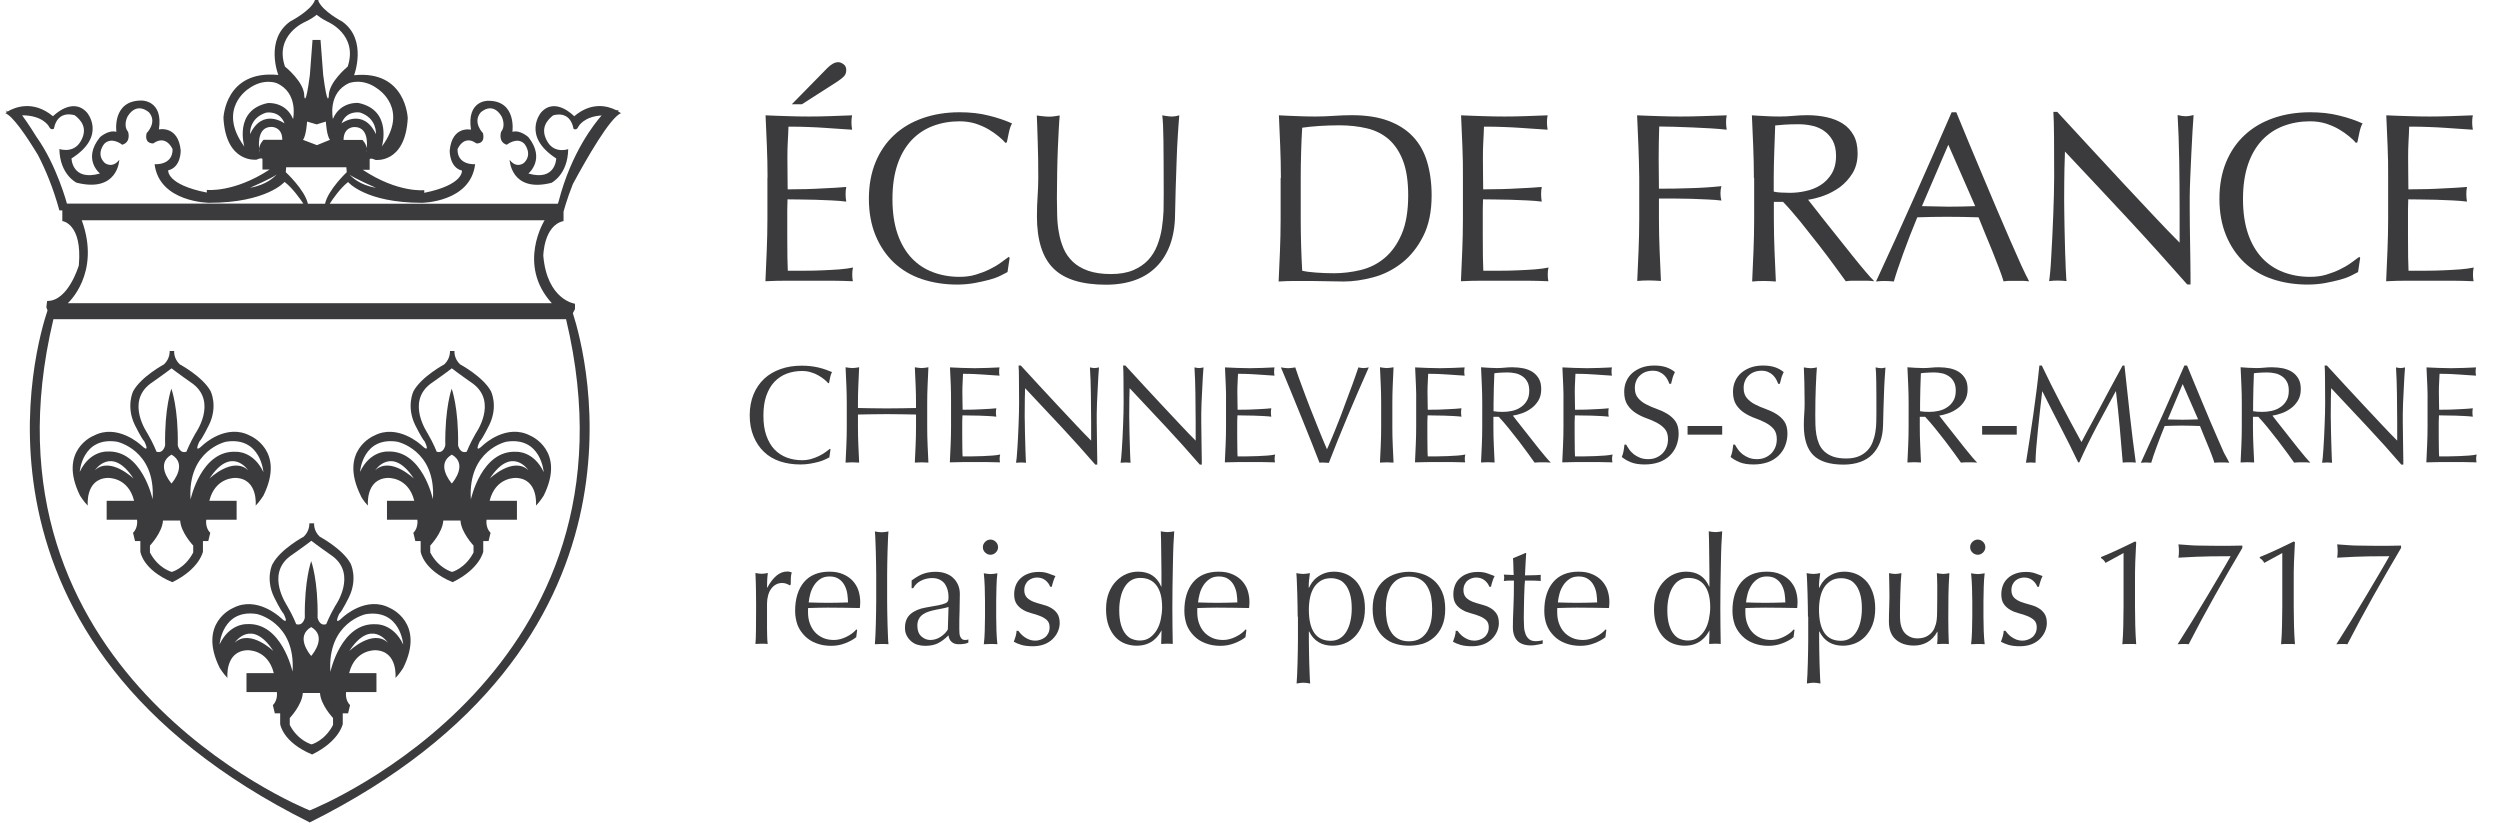 <?xml version="1.0" encoding="utf-8"?>
<!-- Generator: Adobe Illustrator 23.0.4, SVG Export Plug-In . SVG Version: 6.00 Build 0)  -->
<svg version="1.1" baseProfile="tiny" id="Calque_1"
	 xmlns="http://www.w3.org/2000/svg" xmlns:xlink="http://www.w3.org/1999/xlink" x="0px" y="0px" viewBox="0 0 1877.4 617.7"
	 xml:space="preserve">
<g>
	<path fill="#3B3B3D" d="M423.2,166v-7c0,0,2.2-8.7,7-20.8c10.6-19.6,27.9-49.8,36.1-53.2c0,0-0.8-0.6-2.2-1.4
		c0.2-0.2,0.4-0.4,0.6-0.6c0,0-0.9-0.2-2.3-0.4c-6-3-18.1-6.4-31.2,4.7c0,0-14.2-15-24.9-2.8c0,0-14.8,17.5,11.4,34.5
		c0,0-0.3,17.3-20.9,11.3c0,0,13.2-10.7,0-27.3c0,0-6.2-5.7-12-4c0,0,3.4-23.7-18.5-23.3c0,0-16-0.3-12.6,21.7c0,0-14.2-3.3-16,15.7
		c0,0-0.3,12.7,9.2,15c0,0,1.5,10.7-28.3,16.7v-2c0,0-19.7,2.3-46.2-15.3h5.2v-7.7c0,0,0-1.7,4.3,0.3c0,0,22.5,3,24.3-31.3
		c0,0-1.2-36.3-40.3-32.3c0,0,10.2-26.7-8.9-40.3c0,0-14.6-7.6-17.9-15.4V0h-0.2h-2.3h-0.2v0.4C233.2,8.3,218.1,16,218.1,16
		c-19.5,13.7-9.1,40.3-9.1,40.3c-40-4-41.2,32.3-41.2,32.3c1.9,34.3,24.9,31.3,24.9,31.3c4.4-2,4.4-0.3,4.4-0.3v7.7h5.4
		c-27.1,17.7-47.2,15.3-47.2,15.3v2c-30.5-6-29-16.7-29-16.7c9.8-2.3,9.4-15,9.4-15c-1.9-19-16.4-15.7-16.4-15.7
		c3.5-22-12.9-21.7-12.9-21.7C84,75.3,87.4,99,87.4,99c-6-1.7-12.3,4-12.3,4c-13.5,16.7,0,27.3,0,27.3c-21.1,6-21.4-11.3-21.4-11.3
		c26.8-17,11.6-34.5,11.6-34.5c-11-12.2-25.5,2.8-25.5,2.8c-15.2-12.6-29.1-6.5-34-3.6C5.3,83.5,4.6,83.2,4,83c0,0,0.5,0.4,1.3,1.1
		C4.5,84.6,4,85,4,85c5.6,2.2,15.4,16.4,24.5,31.4c5.6,10.8,11.4,24.5,16.1,41.6h2.2v8c0,0,15.2,1.7,12.4,33.3c0,0-7.9,27-23.8,26.7
		l-0.6,4.7l0.9,2.4c-7.7,22.7-76.6,248.2,196.7,384.4v0.2c0.1,0,0.1-0.1,0.2-0.1c0.1,0,0.1,0.1,0.2,0.1v-0.2
		c266.3-132.7,207.7-350.3,197.4-382.3l1.6-3.1v-4c0,0-20.9-2.7-23.8-36C408,192,408.3,169.3,423.2,166z M316.8,152.3
		c0,0,36.6-0.3,40-29c0,0-13.5,1.1-13.2-11.3c0,0,4.6-11.3,14.2-4.3c0,0,6.8,0.7,4.9-7.7c0,0-8-8-1.8-15.5c0,0,8.7-8.7,15.7,2.8
		c0,0,3.7,6.7-0.3,11.7c0,0-2.5,7.7,4.3,9.7c0,0,7.7-6.3,13.2-0.7c0,0,6.5,7.7-0.3,14.3c0,0-5.5,4.7-10.8-2.3c0,0,0.9,25,31.4,17.3
		c0,0,12.3-6,12.6-25.3c0,0-10,3.6-15.4-5.3c-6.5-10.7,0.3-17,4-20c0,0,12.6-4.7,15.4,10c0,0,2.2,1.8,3.7-1.7c0,0,3.9-7.5,17.4-8.3
		c-4.9,5.5-22.8,27.6-32.3,64.6l-0.6,1.7H247.6c2.4-3.7,8-11.8,13.8-16.3C261.4,136.7,274.3,152.3,316.8,152.3z M231.2,153
		c-2.3-10.5-16.6-23.7-16.6-23.7l0.3-3.7h20.4h3.8h21l0.3,3.7c0,0-14,13.2-16.3,23.7H231.2z M227.5,105c2.5-3,3.1-13.7,3.1-13.7
		l7.2,2.1l6.9-2.1c0,0,0.6,10.7,3.1,13.7l-9.8,4L227.5,105z M282.3,141c-12.4-2-18.5-8.4-19.9-10c-0.1-0.1-0.2-0.3-0.3-0.4
		c0,0,0.1,0.1,0.3,0.4C265,133.5,282.3,141,282.3,141z M275.1,114.7c0,0,0.2-1.2,0.4-2.9c-0.3-3.7-3.3-6.7-3.3-6.7H258
		c0-10,8.2-9.7,8.2-9.7c9.7,0,9.8,11,9.2,16.4C275.5,112.7,275.4,113.7,275.1,114.7z M282.3,100.7c-9.5-20-25.8-8.1-25.8-8.1
		c3.8-10.1,13.9-8.1,13.9-8.1C283.3,88.8,282.3,100.7,282.3,100.7z M283.6,66.7c0,0,24,15,3.2,43.3c0,0,8.2-27.3-17.7-32.7
		c0,0-13.5-1.3-19.1,12c0,0-4.3-19.7,12.4-27C262.5,62.4,272.4,58.3,283.6,66.7z M229.4,16.3c4-1.9,6.8-3.9,8.4-5.2
		c1.5,1.2,4.3,3.3,8.2,5.2c0,0,23.1,9.7,15.1,33.7c0,0-14.5,11.7-14.2,22.3c0,0-0.9,9.3-4.2-16l-2-26.3h-2.6h-1.7h-1.7l-2,26.3
		c-3.3,25.3-4.2,16-4.2,16C228.8,61.7,214,50,214,50C205.8,26,229.4,16.3,229.4,16.3z M186.6,66.7c11.2-8.3,21.1-4.3,21.1-4.3
		c16.7,7.3,12.4,27,12.4,27c-5.5-13.3-19-12-19-12c-25.8,5.3-17.6,32.7-17.6,32.7C162.7,81.7,186.6,66.7,186.6,66.7z M187.8,100.7
		c0,0-1-11.9,12-16.1c0,0,10.1-2,13.9,8.1C213.6,92.6,197.3,80.7,187.8,100.7z M197.9,105c0,0-3,3-3.3,6.7c0.2,1.8,0.4,2.9,0.4,2.9
		c-0.4-1-0.5-2-0.4-2.9c-0.5-5.4-0.4-16.4,9.2-16.4c0,0,8.2-0.3,8.2,9.7H197.9z M207.7,131c0.2-0.2,0.3-0.4,0.3-0.4
		C207.9,130.8,207.8,130.9,207.7,131c-1.3,1.6-7.5,7.9-19.9,10C187.8,141,205.1,133.5,207.7,131z M50.3,153c0,0-7.7-29-22.9-50.2
		c-6-9.8-10.8-16.2-10.8-16.2c15.7,0,20.1,8.3,20.1,8.3c1.5,3.4,3.8,1.7,3.8,1.7c2.8-14.7,15.7-10,15.7-10c3.8,3,10.7,9.3,4.1,20
		c-5.5,8.9-15.7,5.3-15.7,5.3c0.3,19.3,12.9,25.3,12.9,25.3C88.7,145,89.6,120,89.6,120c-5.4,7-11,2.3-11,2.3
		c-6.9-6.7-0.3-14.3-0.3-14.3c5.7-5.7,13.5,0.7,13.5,0.7c6.9-2,4.4-9.7,4.4-9.7c-4.1-5-0.3-11.7-0.3-11.7
		c7.2-11.5,16.1-2.8,16.1-2.8c6.3,7.5-1.9,15.5-1.9,15.5c-1.9,8.3,5,7.7,5,7.7c9.8-7,14.5,4.3,14.5,4.3
		c0.2,12.5-13.5,11.3-13.5,11.3c3.5,28.7,40.9,29,40.9,29c43.4,0,56.7-15.7,56.7-15.7c5.9,4.5,11.6,12.6,14.1,16.3H50.3z
		 M425.1,239.7l0.1,0.5c62.6,263-184.2,365-192.6,368.4C224.2,605.2-22.6,503.1,40,240.2l0.1-0.5H425.1z M414.4,227.7H50.9
		c0,0,25.1-22.3,10.5-62.3H409C409,165.3,388,198.7,414.4,227.7z"/>
	<path fill="#3B3B3D" d="M205.8,448.4c0,0,5,10.2,7.2,12.5c0,0,5.2,10.2-2.8,2.5c0,0-17.5-16.2-35.2-6.8c0,0-26.8,11-10,45
		c0,0,2.8,4.5,5.8,7.5c0,0-2-20,14.8-20.8c0,0,15.5-1,20,17.2h-20.5v14.2h22.8c0,0,1,6-3,9.8l1.5,6.2h4v8c0,0,1.7,13.6,24,22.9
		c20.5-10,23-22.9,23-22.9v-8h4l1.5-6.2c-4-3.8-3-9.8-3-9.8h22.8v-14.2h-20.5c4.5-18.2,20-17.2,20-17.2
		c16.8,0.8,14.8,20.8,14.8,20.8c3-3,5.8-7.5,5.8-7.5c16.8-34-10-45-10-45c-17.8-9.5-35.2,6.8-35.2,6.8c-8,7.8-2.8-2.5-2.8-2.5
		c2.3-2.2,7.3-12.5,7.3-12.5c6.8-14,1.2-25.2,1.2-25.2c-6-11-23.2-20.2-23.2-20.2c-4.8-4.5-4.2-10-4.2-10h-1.3h-1h-1.3
		c0,0,0.5,5.5-4.2,10c0,0-17.2,9.2-23.2,20.2C204.6,423.2,199.1,434.4,205.8,448.4z M176.3,482.6c0,0,12.5-18.9,29,6.3
		C205.3,488.9,187.8,472,176.3,482.6z M185.1,468.7c0,0-12.8-0.5-20.2,15.2c0,0,2-26.8,28-22.8c0,0,29.2,6.1,26.8,43.2
		C219.6,504.4,211.6,466.9,185.1,468.7z M250.1,544.4c-6.2,12-16.1,14.6-16.1,14.6s-10.2-2.6-16.4-14.6v-5.2c0,0,9.3-9.8,9.8-18.8
		h6.2h0.5h6.2c0.5,9,9.8,18.8,9.8,18.8V544.4z M262.3,488.9c16.5-25.2,29-6.3,29-6.3C279.8,472,262.3,488.9,262.3,488.9z
		 M274.8,461.2c26-4,28,22.8,28,22.8c-7.5-15.8-20.2-15.2-20.2-15.2c-26.5-1.8-34.5,35.8-34.5,35.8
		C245.7,467.3,274.8,461.2,274.8,461.2z M217.8,417.7c0,0,12-8.4,16-11.6c4,3.2,16,11.6,16,11.6c18.5,14,2,37.2,2,37.2
		c-4.5,7.8-6.8,13.8-6.8,13.8c-5.2,1.8-6.5-4.8-6.5-4.8c0.5-28.2-4.8-42.5-4.8-42.5v49.5c11.9,6.9,1.7,19.7,0,21.7
		c-1.7-2-11.9-14.8,0-21.7v-49.5c0,0-5.2,14.2-4.8,42.5c0,0-1.2,6.5-6.5,4.8c0,0-2.2-6-6.8-13.8
		C215.8,454.9,199.3,431.7,217.8,417.7z"/>
	<path fill="#3B3B3D" d="M60.1,372.2c0,0,2.8,4.5,5.8,7.5c0,0-2-20,14.8-20.8c0,0,15.5-1,20,17.2H80.1v14.2h22.8c0,0,1,6-3,9.8
		l1.5,6.2h4v8c0,0,1.7,13.6,24,22.9c20.5-10,23-22.9,23-22.9v-8h4l1.5-6.2c-4-3.8-3-9.8-3-9.8h22.8v-14.2h-20.5
		c4.5-18.2,20-17.2,20-17.2c16.8,0.8,14.8,20.8,14.8,20.8c3-3,5.8-7.5,5.8-7.5c16.8-34-10-45-10-45c-17.8-9.5-35.2,6.8-35.2,6.8
		c-8,7.8-2.8-2.5-2.8-2.5c2.2-2.2,7.2-12.5,7.2-12.5c6.8-14,1.2-25.2,1.2-25.2c-6-11-23.2-20.2-23.2-20.2c-4.8-4.5-4.2-10-4.2-10
		h-1.2h-1h-1.2c0,0,0.5,5.5-4.2,10c0,0-17.2,9.2-23.2,20.2c0,0-5.5,11.2,1.2,25.2c0,0,5,10.2,7.2,12.5c0,0,5.2,10.2-2.8,2.5
		c0,0-17.5-16.2-35.2-6.8C70.1,327.2,43.3,338.2,60.1,372.2z M71.3,353.1c0,0,12.5-18.9,29,6.3C100.3,359.4,82.8,342.5,71.3,353.1z
		 M145.1,414.9c-6.2,12-16.1,14.6-16.1,14.6s-10.2-2.6-16.4-14.6v-5.2c0,0,9.3-9.8,9.8-18.8h6.2h0.5h6.2c0.5,9,9.8,18.8,9.8,18.8
		V414.9z M128.8,341.4c11.9,6.9,1.7,19.7,0,21.7C127.1,361.1,116.9,348.3,128.8,341.4z M157.3,359.4c16.5-25.2,29-6.3,29-6.3
		C174.8,342.5,157.3,359.4,157.3,359.4z M169.8,331.7c26-4,28,22.8,28,22.8c-7.5-15.8-20.2-15.2-20.2-15.2
		c-26.5-1.8-34.5,35.8-34.5,35.8C140.7,337.8,169.8,331.7,169.8,331.7z M112.8,288.2c0,0,12-8.4,16-11.6c4,3.2,16,11.6,16,11.6
		c18.5,14,2,37.2,2,37.2c-4.5,7.8-6.8,13.8-6.8,13.8c-5.2,1.8-6.5-4.8-6.5-4.8c0.5-28.2-4.8-42.5-4.8-42.5s-5.2,14.2-4.7,42.5
		c0,0-1.2,6.5-6.5,4.8c0,0-2.2-6-6.8-13.8C110.8,325.4,94.3,302.2,112.8,288.2z M87.8,331.7c0,0,29.2,6.1,26.8,43.2
		c0,0-8-37.5-34.5-35.8c0,0-12.8-0.5-20.2,15.2C59.8,354.4,61.8,327.7,87.8,331.7z"/>
	<path fill="#3B3B3D" d="M276.3,379.7c0,0-2-20,14.8-20.8c0,0,15.5-1,20,17.2h-20.5v14.2h22.8c0,0,1,6-3,9.8l1.5,6.2h4v8
		c0,0,1.7,13.6,24,22.9c20.5-10,23-22.9,23-22.9v-8h4l1.5-6.2c-4-3.8-3-9.8-3-9.8h22.8v-14.2h-20.5c4.5-18.2,20-17.2,20-17.2
		c16.8,0.8,14.8,20.8,14.8,20.8c3-3,5.8-7.5,5.8-7.5c16.8-34-10-45-10-45c-17.8-9.5-35.2,6.8-35.2,6.8c-8,7.8-2.8-2.5-2.8-2.5
		c2.2-2.2,7.2-12.5,7.2-12.5c6.8-14,1.2-25.2,1.2-25.2c-6-11-23.2-20.2-23.2-20.2c-4.8-4.5-4.2-10-4.2-10h-1.2h-1h-1.2
		c0,0,0.5,5.5-4.2,10c0,0-17.2,9.2-23.2,20.2c0,0-5.5,11.2,1.2,25.2c0,0,5,10.2,7.2,12.5c0,0,5.2,10.2-2.8,2.5
		c0,0-17.5-16.2-35.2-6.8c0,0-26.8,11-10,45C270.6,372.2,273.3,376.7,276.3,379.7z M281.8,353.1c0,0,12.5-18.9,29,6.3
		C310.8,359.4,293.3,342.5,281.8,353.1z M355.6,414.9c-6.2,12-16.1,14.6-16.1,14.6s-10.2-2.6-16.4-14.6v-5.2c0,0,9.3-9.8,9.8-18.8
		h6.2h0.5h6.2c0.5,9,9.8,18.8,9.8,18.8V414.9z M339.3,341.4c11.9,6.9,1.7,19.7,0,21.7C337.6,361.1,327.4,348.3,339.3,341.4z
		 M367.8,359.4c16.5-25.2,29-6.3,29-6.3C385.3,342.5,367.8,359.4,367.8,359.4z M380.3,331.7c26-4,28,22.8,28,22.8
		c-7.5-15.8-20.2-15.2-20.2-15.2c-26.5-1.8-34.5,35.8-34.5,35.8C351.2,337.8,380.3,331.7,380.3,331.7z M323.3,288.2
		c0,0,12-8.4,16-11.6c4,3.2,16,11.6,16,11.6c18.5,14,2,37.2,2,37.2c-4.5,7.8-6.8,13.8-6.8,13.8c-5.2,1.8-6.5-4.8-6.5-4.8
		c0.5-28.2-4.8-42.5-4.8-42.5s-5.2,14.2-4.8,42.5c0,0-1.2,6.5-6.5,4.8c0,0-2.2-6-6.8-13.8C321.3,325.4,304.8,302.2,323.3,288.2z
		 M298.3,331.7c0,0,29.2,6.1,26.8,43.2c0,0-8-37.5-34.5-35.8c0,0-12.8-0.5-20.2,15.2C270.3,354.4,272.3,327.7,298.3,331.7z"/>
</g>
<g>
	<path fill="#3B3B3D" d="M576.4,133.4c0-8-0.2-15.9-0.5-23.6c-0.3-7.7-0.6-15.5-1-23.2c5.4,0.2,10.9,0.5,16.3,0.6
		c5.4,0.2,10.8,0.3,16.3,0.3c5.4,0,10.8-0.1,16.2-0.3c5.3-0.2,10.7-0.4,16.2-0.6c-0.4,1.8-0.5,3.6-0.5,5.4s0.2,3.6,0.5,5.4
		c-3.9-0.2-7.4-0.5-10.6-0.7c-3.2-0.2-6.6-0.5-10.2-0.7c-3.6-0.2-7.5-0.5-11.7-0.6c-4.2-0.2-9.3-0.3-15.3-0.3
		c-0.1,3.9-0.3,7.6-0.5,11.1c-0.2,3.5-0.3,7.5-0.3,12c0,4.7,0,9.3,0.1,13.8c0.1,4.5,0.1,7.9,0.1,10.2c5.3,0,10.1-0.1,14.3-0.2
		c4.2-0.1,8.1-0.3,11.6-0.5c3.5-0.2,6.7-0.4,9.7-0.5c3-0.2,5.8-0.4,8.4-0.6c-0.4,1.8-0.5,3.7-0.5,5.6c0,1.8,0.2,3.6,0.5,5.4
		c-3.1-0.4-6.8-0.7-11-0.9c-4.2-0.2-8.4-0.4-12.5-0.5c-4.2-0.1-8.1-0.1-11.8-0.2c-3.7-0.1-6.6-0.1-8.8-0.1c0,1.1,0,2.3-0.1,3.5
		c-0.1,1.3-0.1,2.9-0.1,4.8v7.1v10.9c0,6.9,0,12.6,0.1,17.1c0.1,4.5,0.2,7.9,0.3,10.2c4,0,8.2,0,12.7,0c4.6,0,9.1-0.1,13.5-0.3
		c4.4-0.2,8.6-0.4,12.5-0.7c3.9-0.3,7.4-0.8,10.3-1.4c-0.2,0.8-0.4,1.8-0.5,2.8c-0.1,1-0.1,2-0.1,2.8c0,1.9,0.2,3.5,0.5,4.7
		c-5.4-0.2-10.9-0.4-16.3-0.4c-5.4,0-10.9,0-16.4,0c-5.6,0-11.1,0-16.5,0c-5.4,0-11,0.1-16.5,0.4c0.4-7.7,0.7-15.5,1-23.2
		c0.3-7.7,0.5-15.5,0.5-23.5V133.4z M621.3,51.1c2.9-2.9,5.6-4.4,8.2-4.4c1.2,0,2.5,0.5,3.9,1.5c1.4,1,2.1,2.4,2.1,4.4
		c0,2.2-0.7,3.9-2.2,5.2c-1.5,1.3-2.9,2.4-4.4,3.4l-26.7,17.1h-7.6L621.3,51.1z"/>
	<path fill="#3B3B3D" d="M751.4,207c-2.4,1.2-5.2,2.2-8.5,3.1c-3.3,0.9-7.1,1.7-11.2,2.5c-4.1,0.7-8.4,1.1-12.9,1.1
		c-9.6,0-18.4-1.4-26.5-4.1c-8.1-2.7-15.1-6.9-21-12.4c-5.9-5.6-10.5-12.4-13.8-20.4c-3.3-8-5-17.2-5-27.5c0-10.3,1.7-19.5,5-27.5
		c3.3-8,8-14.9,14-20.4c6-5.6,13.2-9.8,21.5-12.7s17.6-4.4,27.6-4.4c8,0,15.3,0.8,21.9,2.5c6.6,1.6,12.4,3.6,17.5,5.9
		c-1,1.7-1.8,4-2.4,6.9c-0.6,2.9-1.1,5.3-1.5,7.3l-1.1,0.4c-1.2-1.5-2.9-3.1-5.1-4.9c-2.2-1.8-4.7-3.6-7.6-5.3
		c-2.9-1.7-6.2-3.1-9.8-4.3c-3.6-1.1-7.6-1.7-12-1.7c-7.1,0-13.8,1.2-19.9,3.5c-6.1,2.3-11.4,5.8-16,10.6
		c-4.5,4.8-8.1,10.8-10.6,18.2c-2.5,7.3-3.8,16-3.8,26.1c0,10.1,1.3,18.7,3.8,26.1c2.5,7.3,6.1,13.4,10.6,18.2
		c4.5,4.8,9.9,8.3,16,10.6c6.1,2.3,12.7,3.5,19.9,3.5c4.4,0,8.4-0.5,12.1-1.6c3.7-1.1,7.1-2.4,10.2-3.9c3.1-1.5,5.9-3.1,8.4-4.9
		c2.5-1.8,4.6-3.3,6.3-4.6l0.7,0.7l-1.6,10.7C755.5,204.8,753.7,205.9,751.4,207z"/>
	<path fill="#3B3B3D" d="M873.9,145.6c0-17.2-0.1-30.4-0.2-39.8c-0.1-9.3-0.4-15.7-0.9-19.2c1.3,0.2,2.6,0.5,3.8,0.6
		c1.2,0.2,2.4,0.3,3.6,0.3c1.6,0,3.4-0.3,5.4-0.9c-0.4,4.2-0.7,9.3-1.1,15.2c-0.4,5.9-0.7,12.2-0.9,18.9c-0.2,6.7-0.5,13.6-0.7,20.7
		c-0.2,7.1-0.4,14-0.5,20.6c-0.1,8.1-1.4,15.4-3.7,21.8c-2.4,6.4-5.7,11.9-10.1,16.3c-4.4,4.5-9.7,7.9-16.1,10.2s-13.7,3.5-21.9,3.5
		c-18.2,0-31.4-4.1-39.6-12.3c-8.2-8.2-12.3-21.2-12.3-39c0-5.7,0.2-10.7,0.5-15.2c0.3-4.4,0.5-8.9,0.5-13.5
		c0-10.2-0.1-19.2-0.4-27.1c-0.2-7.9-0.5-14.5-0.7-20c1.5,0.2,3,0.5,4.7,0.6c1.7,0.2,3.3,0.3,4.7,0.3c1.3,0,2.6-0.1,3.9-0.3
		c1.3-0.2,2.6-0.4,3.9-0.6c-0.2,2.7-0.5,6.1-0.7,10.4c-0.2,4.3-0.5,9.2-0.7,14.6c-0.2,5.4-0.4,11.3-0.5,17.6
		c-0.1,6.3-0.2,12.8-0.2,19.6c0,4.1,0.1,8.4,0.2,12.8c0.1,4.4,0.5,8.7,1.3,12.9c0.7,4.2,1.9,8.2,3.5,12c1.6,3.8,4,7.1,7,10
		c3,2.8,6.8,5.1,11.4,6.7c4.6,1.6,10.3,2.5,17.1,2.5c6.7,0,12.3-1,16.8-2.9c4.5-1.9,8.3-4.5,11.2-7.6c2.9-3.1,5.2-6.8,6.8-10.9
		c1.6-4.1,2.8-8.4,3.5-12.9c0.7-4.5,1.1-9,1.3-13.4C873.8,153.4,873.9,149.3,873.9,145.6z"/>
	<path fill="#3B3B3D" d="M961.9,133.6c0-8-0.2-15.8-0.5-23.5c-0.3-7.7-0.6-15.5-1-23.5c4.6,0.2,9.2,0.5,13.7,0.6
		c4.5,0.2,9.1,0.3,13.7,0.3c4.6,0,9.2-0.2,13.7-0.5c4.5-0.3,9.1-0.5,13.7-0.5c10.7,0,19.8,1.4,27.3,4.2c7.6,2.8,13.8,6.8,18.6,11.9
		c4.8,5.1,8.4,11.4,10.6,18.9c2.2,7.4,3.4,15.8,3.4,25.2c0,12.1-2.1,22.3-6.3,30.6c-4.2,8.3-9.5,15-16,20.1
		c-6.5,5.1-13.6,8.7-21.4,10.8c-7.8,2.1-15.3,3.2-22.4,3.2c-4.1,0-8.2-0.1-12.2-0.2c-4-0.1-8.1-0.2-12.2-0.2c-4.1,0-8.2,0-12.2,0
		s-8.1,0.1-12.2,0.4c0.4-7.5,0.7-15.1,1-22.9c0.3-7.7,0.5-15.6,0.5-23.6V133.6z M976.8,164.8c0,13.1,0.4,25.9,1.1,38.5
		c2.5,0.6,6,1.1,10.4,1.4c4.4,0.3,8.8,0.5,13.4,0.5c6.7,0,13.3-0.8,20-2.4c6.7-1.6,12.6-4.5,17.9-8.9c5.3-4.4,9.6-10.3,12.9-17.9
		c3.3-7.6,5-17.3,5-29.3c0-10.5-1.3-19.2-3.9-26c-2.6-6.8-6.2-12.1-10.7-16.1c-4.5-3.9-10-6.7-16.3-8.2c-6.3-1.5-13.2-2.3-20.7-2.3
		c-5.4,0-10.5,0.2-15.3,0.5s-9,0.8-12.7,1.3c-0.4,5.8-0.6,11.9-0.8,18.3s-0.3,12.8-0.3,19.3V164.8z"/>
	<path fill="#3B3B3D" d="M1098.2,109.8c-0.3-7.7-0.6-15.5-1-23.2c5.4,0.2,10.9,0.5,16.3,0.6c5.4,0.2,10.8,0.3,16.3,0.3
		c5.4,0,10.8-0.1,16.2-0.3c5.3-0.2,10.7-0.4,16.2-0.6c-0.4,1.8-0.5,3.6-0.5,5.4s0.2,3.6,0.5,5.4c-3.9-0.2-7.4-0.5-10.6-0.7
		c-3.2-0.2-6.6-0.5-10.2-0.7c-3.6-0.2-7.5-0.5-11.7-0.6c-4.2-0.2-9.3-0.3-15.3-0.3c-0.1,3.9-0.3,7.6-0.5,11.1
		c-0.2,3.5-0.3,7.5-0.3,12c0,4.7,0,9.3,0.1,13.8c0.1,4.5,0.1,7.9,0.1,10.2c5.3,0,10.1-0.1,14.3-0.2c4.2-0.1,8.1-0.3,11.6-0.5
		c3.5-0.2,6.7-0.4,9.7-0.5c3-0.2,5.8-0.4,8.4-0.6c-0.4,1.8-0.5,3.7-0.5,5.6c0,1.8,0.2,3.6,0.5,5.4c-3.1-0.4-6.8-0.7-11-0.9
		c-4.2-0.2-8.4-0.4-12.5-0.5c-4.2-0.1-8.1-0.1-11.8-0.2c-3.7-0.1-6.6-0.1-8.8-0.1c0,1.1,0,2.3-0.1,3.5c-0.1,1.3-0.1,2.9-0.1,4.8v7.1
		v10.9c0,6.9,0,12.6,0.1,17.1c0.1,4.5,0.2,7.9,0.3,10.2c4,0,8.2,0,12.7,0c4.6,0,9.1-0.1,13.5-0.3c4.4-0.2,8.6-0.4,12.5-0.7
		c3.9-0.3,7.4-0.8,10.3-1.4c-0.2,0.8-0.4,1.8-0.5,2.8c-0.1,1-0.1,2-0.1,2.8c0,1.9,0.2,3.5,0.5,4.7c-5.4-0.2-10.9-0.4-16.3-0.4
		c-5.4,0-10.9,0-16.4,0c-5.6,0-11.1,0-16.5,0c-5.4,0-11,0.1-16.5,0.4c0.4-7.7,0.7-15.5,1-23.2c0.3-7.7,0.5-15.5,0.5-23.5v-31.2
		C1098.7,125.4,1098.5,117.5,1098.2,109.8z"/>
	<path fill="#3B3B3D" d="M1230.4,110.1c-0.3-7.7-0.6-15.5-1-23.5c5.4,0.2,10.9,0.5,16.3,0.6c5.4,0.2,10.8,0.3,16.3,0.3
		c5.4,0,11-0.1,16.5-0.3c5.6-0.2,11.6-0.4,18.2-0.6c-0.4,1.8-0.5,3.6-0.5,5.4s0.2,3.6,0.5,5.4c-3.3-0.4-7.2-0.7-11.8-1
		c-4.6-0.3-9.3-0.5-14.1-0.7c-4.8-0.2-9.4-0.3-13.8-0.5c-4.4-0.1-8.1-0.2-11-0.2c-0.1,4.2-0.2,8.3-0.3,12.2
		c-0.1,3.9-0.1,7.7-0.1,11.6c0,4.2,0,8.1,0.1,11.7c0.1,3.6,0.1,7.3,0.1,11.2c8,0,15.9-0.1,23.7-0.4c7.8-0.2,15.5-0.7,23.2-1.5
		c-0.5,1.8-0.7,3.6-0.7,5.4s0.2,3.6,0.7,5.4c-3-0.4-6.4-0.6-10.3-0.8s-7.8-0.3-11.9-0.5c-4.1-0.1-8.3-0.2-12.5-0.2
		c-4.2,0-8.3,0-12.2,0v15.4c0,8,0.2,15.9,0.5,23.6c0.3,7.7,0.6,15.4,1,22.9c-2.8-0.2-5.8-0.4-8.9-0.4c-3.2,0-6.1,0.1-8.9,0.4
		c0.4-7.5,0.7-15.1,1-22.9c0.3-7.7,0.5-15.6,0.5-23.6v-31.2C1230.9,125.6,1230.7,117.7,1230.4,110.1z"/>
	<path fill="#3B3B3D" d="M1317.1,133.6c0-8-0.2-15.8-0.5-23.5c-0.3-7.7-0.6-15.5-1-23.5c3.5,0.2,7,0.5,10.4,0.6
		c3.4,0.2,6.8,0.3,10.4,0.3c3.5,0,7-0.2,10.4-0.5c3.4-0.3,6.8-0.5,10.4-0.5c5.1,0,9.9,0.5,14.5,1.5c4.6,1,8.6,2.6,12.1,4.8
		c3.5,2.2,6.2,5.2,8.2,8.8c2,3.6,3,8.2,3,13.6c0,5.8-1.3,10.8-3.9,15c-2.6,4.2-5.8,7.6-9.5,10.4c-3.8,2.7-7.8,4.8-12.1,6.4
		c-4.3,1.5-8.2,2.5-11.7,3c1.5,1.8,3.5,4.4,6,7.6c2.5,3.3,5.4,6.9,8.5,10.8c3.1,3.9,6.4,8.1,9.8,12.3c3.4,4.3,6.7,8.4,9.8,12.3
		c3.1,3.9,6.1,7.5,8.9,10.8c2.8,3.3,5,5.8,6.7,7.4c-1.8-0.2-3.6-0.4-5.4-0.4s-3.6,0-5.4,0c-1.7,0-3.5,0-5.3,0
		c-1.8,0-3.6,0.1-5.3,0.4c-1.8-2.5-4.6-6.4-8.3-11.4c-3.7-5.1-7.8-10.5-12.3-16.3c-4.5-5.8-9.1-11.6-13.7-17.3
		c-4.7-5.7-8.9-10.6-12.8-14.6h-6.9v13.3c0,8,0.2,15.9,0.5,23.6c0.3,7.7,0.6,15.4,1,22.9c-2.8-0.2-5.8-0.4-8.9-0.4
		c-3.2,0-6.1,0.1-8.9,0.4c0.4-7.5,0.7-15.1,1-22.9c0.3-7.7,0.5-15.6,0.5-23.6V133.6z M1332,143.9c1.7,0.4,3.5,0.6,5.5,0.7
		c2,0.1,4.2,0.2,6.6,0.2c3.8,0,7.7-0.4,11.7-1.3c4.1-0.8,7.8-2.3,11.2-4.4c3.4-2.1,6.2-5,8.4-8.5c2.2-3.6,3.4-8.1,3.4-13.5
		c0-4.7-0.9-8.6-2.6-11.7c-1.8-3.1-4-5.5-6.8-7.4c-2.8-1.8-5.8-3.1-9.1-3.7c-3.3-0.7-6.5-1-9.6-1c-4.2,0-7.7,0.1-10.5,0.3
		c-2.8,0.2-5.1,0.4-7.1,0.6c-0.2,6.7-0.5,13.3-0.7,19.8c-0.2,6.5-0.4,13.1-0.4,19.6V143.9z"/>
	<path fill="#3B3B3D" d="M1523.8,211.3c-1.7-0.2-3.3-0.4-4.8-0.4c-1.5,0-3.1,0-4.8,0c-1.7,0-3.3,0-4.8,0c-1.5,0-3.1,0.1-4.8,0.4
		c-0.8-2.8-2-6.1-3.5-10.1c-1.5-3.9-3.1-8-4.8-12.3c-1.8-4.3-3.5-8.7-5.4-13.1c-1.8-4.4-3.5-8.6-5.1-12.6c-3.9-0.1-7.8-0.2-11.8-0.3
		c-4-0.1-8-0.1-12-0.1c-3.8,0-7.4,0-11.1,0.1c-3.6,0.1-7.3,0.2-11.1,0.3c-3.9,9.4-7.4,18.4-10.5,27c-3.1,8.5-5.5,15.6-7.1,21.2
		c-2.1-0.2-4.3-0.4-6.7-0.4c-2.4,0-4.7,0.1-6.7,0.4c9.8-21.2,19.4-42.2,28.7-63.2c9.3-20.9,18.7-42.2,28.1-63.9h3.5
		c2.9,7,6.1,14.6,9.4,22.8c3.4,8.2,6.8,16.4,10.4,24.8c3.5,8.4,7,16.6,10.5,24.9c3.5,8.2,6.8,15.9,9.9,23c3.1,7.1,5.9,13.4,8.4,19
		C1520.2,204.2,1522.2,208.4,1523.8,211.3z M1443.3,154.8c3.1,0,6.4,0.1,9.8,0.2c3.4,0.1,6.7,0.2,9.8,0.2c3.4,0,6.8,0,10.2-0.1
		c3.4-0.1,6.8-0.2,10.2-0.3l-20.2-46.1L1443.3,154.8z"/>
	<path fill="#3B3B3D" d="M1597.9,164.2c-15.7-16.9-31.5-33.7-47.2-50.4c-0.1,3.4-0.2,7.9-0.4,13.6c-0.1,5.7-0.2,13.4-0.2,23.2
		c0,2.5,0,5.7,0.1,9.4c0.1,3.8,0.1,7.7,0.2,11.8c0.1,4.1,0.2,8.3,0.3,12.5c0.1,4.2,0.2,8.2,0.4,11.8c0.1,3.6,0.2,6.8,0.4,9.5
		c0.1,2.7,0.2,4.6,0.4,5.5c-1.9-0.2-4.1-0.4-6.4-0.4c-2.4,0-4.7,0.1-6.7,0.4c0.2-1.2,0.5-3.5,0.8-6.7c0.3-3.3,0.6-7.2,0.8-11.7
		c0.2-4.5,0.5-9.5,0.8-14.8c0.3-5.3,0.5-10.7,0.7-16c0.2-5.3,0.3-10.5,0.5-15.6c0.1-5.1,0.2-9.6,0.2-13.6c0-11.6,0-21.6-0.1-30
		c-0.1-8.4-0.2-14.6-0.5-18.7h2.9c7.4,8,15.3,16.6,23.7,25.7c8.4,9.1,16.8,18.2,25.1,27.1c8.3,8.9,16.2,17.3,23.6,25.2
		c7.4,7.9,14,14.7,19.5,20.2v-24.7c0-12.7-0.1-25.1-0.3-37.1c-0.2-12-0.6-23.4-1.2-34c2.4,0.6,4.5,0.9,6.2,0.9
		c1.5,0,3.4-0.3,5.8-0.9c-0.2,2.7-0.5,6.7-0.8,12c-0.3,5.3-0.6,11-0.9,17.1c-0.3,6.1-0.6,12-0.8,17.8c-0.2,5.8-0.4,10.5-0.4,14
		c0,3,0,6.7,0,10.9c0,4.1,0,8.4,0.1,12.9c0.1,4.5,0.1,9,0.2,13.5c0.1,4.5,0.1,8.8,0.2,12.7c0.1,3.9,0.1,7.4,0.1,10.3
		c0,2.7,0,4.7,0,6h-2.5C1628.4,197.6,1613.6,181.1,1597.9,164.2z"/>
	<path fill="#3B3B3D" d="M1765.6,207c-2.4,1.2-5.2,2.2-8.5,3.1c-3.3,0.9-7.1,1.7-11.2,2.5c-4.1,0.7-8.4,1.1-12.9,1.1
		c-9.6,0-18.4-1.4-26.5-4.1c-8.1-2.7-15.1-6.9-21-12.4c-5.9-5.6-10.5-12.4-13.8-20.4c-3.3-8-5-17.2-5-27.5c0-10.3,1.7-19.5,5-27.5
		c3.3-8,8-14.9,14-20.4c6-5.6,13.2-9.8,21.5-12.7s17.6-4.4,27.6-4.4c8,0,15.3,0.8,21.9,2.5c6.6,1.6,12.4,3.6,17.5,5.9
		c-1,1.7-1.8,4-2.4,6.9c-0.6,2.9-1.1,5.3-1.5,7.3l-1.1,0.4c-1.2-1.5-2.9-3.1-5.1-4.9c-2.2-1.8-4.7-3.6-7.6-5.3
		c-2.9-1.7-6.2-3.1-9.8-4.3c-3.6-1.1-7.6-1.7-12-1.7c-7.1,0-13.8,1.2-19.9,3.5c-6.1,2.3-11.4,5.8-16,10.6
		c-4.5,4.8-8.1,10.8-10.6,18.2c-2.5,7.3-3.8,16-3.8,26.1c0,10.1,1.3,18.7,3.8,26.1c2.5,7.3,6.1,13.4,10.6,18.2
		c4.5,4.8,9.9,8.3,16,10.6c6.1,2.3,12.7,3.5,19.9,3.5c4.4,0,8.4-0.5,12.1-1.6c3.7-1.1,7.1-2.4,10.2-3.9c3.1-1.5,5.9-3.1,8.4-4.9
		c2.5-1.8,4.6-3.3,6.3-4.6l0.7,0.7l-1.6,10.7C1769.7,204.8,1767.9,205.9,1765.6,207z"/>
	<path fill="#3B3B3D" d="M1793,109.8c-0.3-7.7-0.6-15.5-1-23.2c5.4,0.2,10.9,0.5,16.3,0.6c5.4,0.2,10.8,0.3,16.3,0.3
		c5.4,0,10.8-0.1,16.2-0.3c5.3-0.2,10.7-0.4,16.2-0.6c-0.4,1.8-0.5,3.6-0.5,5.4s0.2,3.6,0.5,5.4c-3.9-0.2-7.4-0.5-10.6-0.7
		c-3.2-0.2-6.6-0.5-10.2-0.7c-3.6-0.2-7.5-0.5-11.7-0.6c-4.2-0.2-9.3-0.3-15.3-0.3c-0.1,3.9-0.3,7.6-0.5,11.1
		c-0.2,3.5-0.3,7.5-0.3,12c0,4.7,0,9.3,0.1,13.8c0.1,4.5,0.1,7.9,0.1,10.2c5.3,0,10.1-0.1,14.3-0.2c4.2-0.1,8.1-0.3,11.6-0.5
		c3.5-0.2,6.7-0.4,9.7-0.5c3-0.2,5.8-0.4,8.4-0.6c-0.4,1.8-0.5,3.7-0.5,5.6c0,1.8,0.2,3.6,0.5,5.4c-3.1-0.4-6.8-0.7-11-0.9
		c-4.2-0.2-8.4-0.4-12.5-0.5c-4.2-0.1-8.1-0.1-11.8-0.2c-3.7-0.1-6.6-0.1-8.8-0.1c0,1.1,0,2.3-0.1,3.5c-0.1,1.3-0.1,2.9-0.1,4.8v7.1
		v10.9c0,6.9,0,12.6,0.1,17.1c0.1,4.5,0.2,7.9,0.3,10.2c4,0,8.2,0,12.7,0c4.6,0,9.1-0.1,13.5-0.3c4.4-0.2,8.6-0.4,12.5-0.7
		c3.9-0.3,7.4-0.8,10.3-1.4c-0.2,0.8-0.4,1.8-0.5,2.8c-0.1,1-0.1,2-0.1,2.8c0,1.9,0.2,3.5,0.5,4.7c-5.4-0.2-10.9-0.4-16.3-0.4
		c-5.4,0-10.9,0-16.4,0c-5.6,0-11.1,0-16.5,0c-5.4,0-11,0.1-16.5,0.4c0.4-7.7,0.7-15.5,1-23.2c0.3-7.7,0.5-15.5,0.5-23.5v-31.2
		C1793.5,125.4,1793.3,117.5,1793,109.8z"/>
	<path fill="#3B3B3D" d="M619.7,345c-1.4,0.7-3,1.3-4.9,1.8c-1.9,0.5-4,1-6.4,1.4c-2.4,0.4-4.8,0.6-7.4,0.6
		c-5.5,0-10.6-0.8-15.2-2.3c-4.7-1.6-8.7-3.9-12-7.1c-3.4-3.2-6-7.1-7.9-11.7c-1.9-4.6-2.9-9.9-2.9-15.8c0-5.9,1-11.2,2.9-15.8
		c1.9-4.6,4.6-8.5,8-11.7c3.4-3.2,7.6-5.6,12.4-7.3c4.8-1.7,10.1-2.5,15.8-2.5c4.6,0,8.8,0.5,12.6,1.4c3.8,0.9,7.1,2.1,10.1,3.4
		c-0.6,1-1,2.3-1.4,4c-0.3,1.7-0.6,3.1-0.8,4.2l-0.6,0.2c-0.7-0.8-1.7-1.8-2.9-2.8s-2.7-2-4.4-3c-1.7-1-3.5-1.8-5.6-2.4
		c-2.1-0.7-4.4-1-6.9-1c-4.1,0-7.9,0.7-11.4,2c-3.5,1.3-6.6,3.4-9.2,6.1c-2.6,2.7-4.6,6.2-6.1,10.4c-1.5,4.2-2.2,9.2-2.2,15
		c0,5.8,0.7,10.8,2.2,15c1.5,4.2,3.5,7.7,6.1,10.4c2.6,2.7,5.7,4.8,9.2,6.1c3.5,1.3,7.3,2,11.4,2c2.5,0,4.8-0.3,6.9-0.9
		c2.1-0.6,4.1-1.4,5.8-2.2c1.8-0.9,3.4-1.8,4.8-2.8c1.4-1,2.6-1.9,3.6-2.7l0.4,0.4l-0.9,6.2C622.1,343.7,621.1,344.4,619.7,345z"/>
	<path fill="#3B3B3D" d="M687.6,289.3c-0.2-4.4-0.4-8.9-0.6-13.5c0.9,0.1,1.8,0.3,2.6,0.4c0.8,0.1,1.7,0.2,2.5,0.2s1.7-0.1,2.5-0.2
		c0.8-0.1,1.7-0.2,2.6-0.4c-0.2,4.6-0.4,9.1-0.6,13.5c-0.2,4.4-0.3,8.9-0.3,13.5v17.9c0,4.6,0.1,9.1,0.3,13.6
		c0.2,4.4,0.4,8.8,0.6,13.1c-1.6-0.1-3.3-0.2-5.1-0.2c-1.8,0-3.5,0.1-5.1,0.2c0.2-4.3,0.4-8.7,0.6-13.1c0.2-4.4,0.3-9,0.3-13.6v-9.4
		c-3.8-0.1-7.4-0.1-10.9-0.2c-3.5,0-7.1-0.1-10.9-0.1s-7.4,0-10.9,0.1c-3.5,0-7.1,0.1-10.9,0.2v9.4c0,4.6,0.1,9.1,0.3,13.6
		c0.2,4.4,0.4,8.8,0.6,13.1c-1.6-0.1-3.3-0.2-5.1-0.2c-1.8,0-3.5,0.1-5.1,0.2c0.2-4.3,0.4-8.7,0.6-13.1c0.2-4.4,0.3-9,0.3-13.6
		v-17.9c0-4.6-0.1-9.1-0.3-13.5c-0.2-4.4-0.4-8.9-0.6-13.5c0.9,0.1,1.8,0.3,2.6,0.4c0.8,0.1,1.7,0.2,2.5,0.2s1.7-0.1,2.5-0.2
		c0.8-0.1,1.7-0.2,2.6-0.4c-0.2,4.6-0.4,9.1-0.6,13.5c-0.2,4.4-0.3,8.9-0.3,13.5v3.6c3.8,0.1,7.4,0.1,10.9,0.2
		c3.5,0.1,7.1,0.1,10.9,0.1s7.4,0,10.9-0.1c3.5-0.1,7.1-0.1,10.9-0.2v-3.6C687.9,298.3,687.8,293.8,687.6,289.3z"/>
	<path fill="#3B3B3D" d="M714,289.2c-0.2-4.4-0.4-8.9-0.6-13.3c3.1,0.1,6.2,0.3,9.3,0.4c3.1,0.1,6.2,0.2,9.3,0.2
		c3.1,0,6.2-0.1,9.3-0.2c3.1-0.1,6.2-0.2,9.3-0.4c-0.2,1-0.3,2.1-0.3,3.1s0.1,2.1,0.3,3.1c-2.2-0.1-4.3-0.3-6.1-0.4
		c-1.8-0.1-3.8-0.3-5.8-0.4c-2.1-0.1-4.3-0.3-6.7-0.4c-2.4-0.1-5.4-0.2-8.8-0.2c-0.1,2.2-0.2,4.3-0.3,6.4c-0.1,2-0.2,4.3-0.2,6.9
		c0,2.7,0,5.4,0.1,7.9c0,2.6,0.1,4.5,0.1,5.8c3.1,0,5.8,0,8.2-0.1c2.4-0.1,4.7-0.2,6.7-0.3c2-0.1,3.9-0.2,5.6-0.3
		c1.7-0.1,3.3-0.2,4.8-0.4c-0.2,1-0.3,2.1-0.3,3.2c0,1,0.1,2.1,0.3,3.1c-1.8-0.2-3.9-0.4-6.3-0.5c-2.4-0.1-4.8-0.2-7.2-0.3
		c-2.4,0-4.7-0.1-6.8-0.1c-2.1,0-3.8-0.1-5.1-0.1c0,0.6,0,1.3-0.1,2c0,0.7-0.1,1.7-0.1,2.8v4.1v6.3c0,4,0,7.2,0.1,9.8
		c0,2.6,0.1,4.5,0.2,5.8c2.3,0,4.7,0,7.3,0c2.6,0,5.2-0.1,7.8-0.2c2.5-0.1,4.9-0.2,7.2-0.4c2.3-0.2,4.2-0.4,5.9-0.8
		c-0.1,0.5-0.2,1-0.3,1.6c0,0.6-0.1,1.1-0.1,1.6c0,1.1,0.1,2,0.3,2.7c-3.1-0.1-6.2-0.2-9.3-0.2c-3.1,0-6.2,0-9.4,0
		c-3.2,0-6.4,0-9.5,0s-6.3,0.1-9.5,0.2c0.2-4.4,0.4-8.9,0.6-13.3c0.2-4.4,0.3-8.9,0.3-13.5v-17.9C714.2,298.2,714.2,293.6,714,289.2
		z"/>
	<path fill="#3B3B3D" d="M796.9,320.4c-9-9.7-18.1-19.3-27.1-28.9c-0.1,1.9-0.1,4.6-0.2,7.8c-0.1,3.3-0.1,7.7-0.1,13.3
		c0,1.5,0,3.3,0.1,5.4c0,2.2,0.1,4.4,0.1,6.8c0,2.4,0.1,4.8,0.2,7.2c0.1,2.4,0.1,4.7,0.2,6.8c0.1,2.1,0.1,3.9,0.2,5.5
		c0.1,1.6,0.1,2.6,0.2,3.2c-1.1-0.1-2.3-0.2-3.6-0.2c-1.4,0-2.7,0.1-3.9,0.2c0.1-0.7,0.3-2,0.5-3.9c0.2-1.9,0.3-4.1,0.5-6.7
		c0.1-2.6,0.3-5.4,0.5-8.5c0.2-3.1,0.3-6.1,0.4-9.2c0.1-3.1,0.2-6,0.3-9c0.1-2.9,0.1-5.5,0.1-7.8c0-6.7,0-12.4-0.1-17.2
		c0-4.8-0.1-8.4-0.3-10.7h1.7c4.2,4.6,8.8,9.5,13.6,14.8c4.8,5.2,9.6,10.4,14.4,15.5c4.8,5.1,9.3,9.9,13.6,14.5
		c4.3,4.6,8,8.4,11.2,11.6v-14.2c0-7.3-0.1-14.4-0.2-21.3c-0.1-6.9-0.3-13.4-0.7-19.5c1.4,0.3,2.6,0.5,3.5,0.5
		c0.8,0,1.9-0.2,3.3-0.5c-0.1,1.5-0.3,3.8-0.5,6.9c-0.2,3.1-0.3,6.3-0.5,9.8c-0.2,3.5-0.3,6.9-0.5,10.2c-0.1,3.3-0.2,6-0.2,8
		c0,1.7,0,3.8,0,6.3c0,2.4,0,4.8,0.1,7.4c0,2.6,0.1,5.2,0.1,7.8c0,2.6,0.1,5,0.1,7.3c0,2.3,0.1,4.2,0.1,5.9c0,1.5,0,2.7,0,3.4h-1.5
		C814.5,339.6,805.9,330.1,796.9,320.4z"/>
	<path fill="#3B3B3D" d="M875.4,320.4c-9-9.7-18.1-19.3-27.1-28.9c-0.1,1.9-0.1,4.6-0.2,7.8c-0.1,3.3-0.1,7.7-0.1,13.3
		c0,1.5,0,3.3,0.1,5.4c0,2.2,0.1,4.4,0.1,6.8c0,2.4,0.1,4.8,0.2,7.2c0.1,2.4,0.1,4.7,0.2,6.8c0.1,2.1,0.1,3.9,0.2,5.5
		c0.1,1.6,0.1,2.6,0.2,3.2c-1.1-0.1-2.3-0.2-3.6-0.2c-1.4,0-2.7,0.1-3.9,0.2c0.1-0.7,0.3-2,0.5-3.9c0.2-1.9,0.3-4.1,0.5-6.7
		c0.1-2.6,0.3-5.4,0.5-8.5c0.2-3.1,0.3-6.1,0.4-9.2c0.1-3.1,0.2-6,0.3-9c0.1-2.9,0.1-5.5,0.1-7.8c0-6.7,0-12.4-0.1-17.2
		c0-4.8-0.1-8.4-0.3-10.7h1.7c4.2,4.6,8.8,9.5,13.6,14.8c4.8,5.2,9.6,10.4,14.4,15.5c4.8,5.1,9.3,9.9,13.6,14.5
		c4.3,4.6,8,8.4,11.2,11.6v-14.2c0-7.3-0.1-14.4-0.2-21.3c-0.1-6.9-0.3-13.4-0.7-19.5c1.4,0.3,2.6,0.5,3.5,0.5
		c0.8,0,1.9-0.2,3.3-0.5c-0.1,1.5-0.3,3.8-0.5,6.9c-0.2,3.1-0.3,6.3-0.5,9.8c-0.2,3.5-0.3,6.9-0.5,10.2c-0.1,3.3-0.2,6-0.2,8
		c0,1.7,0,3.8,0,6.3c0,2.4,0,4.8,0.1,7.4c0,2.6,0.1,5.2,0.1,7.8c0,2.6,0.1,5,0.1,7.3c0,2.3,0.1,4.2,0.1,5.9c0,1.5,0,2.7,0,3.4h-1.5
		C893,339.6,884.4,330.1,875.4,320.4z"/>
	<path fill="#3B3B3D" d="M920.5,289.2c-0.2-4.4-0.4-8.9-0.6-13.3c3.1,0.1,6.2,0.3,9.3,0.4c3.1,0.1,6.2,0.2,9.3,0.2
		c3.1,0,6.2-0.1,9.3-0.2c3.1-0.1,6.2-0.2,9.3-0.4c-0.2,1-0.3,2.1-0.3,3.1s0.1,2.1,0.3,3.1c-2.2-0.1-4.3-0.3-6.1-0.4
		c-1.8-0.1-3.8-0.3-5.8-0.4c-2.1-0.1-4.3-0.3-6.7-0.4c-2.4-0.1-5.4-0.2-8.8-0.2c-0.1,2.2-0.2,4.3-0.3,6.4c-0.1,2-0.2,4.3-0.2,6.9
		c0,2.7,0,5.4,0.1,7.9c0,2.6,0.1,4.5,0.1,5.8c3.1,0,5.8,0,8.2-0.1c2.4-0.1,4.7-0.2,6.7-0.3c2-0.1,3.9-0.2,5.6-0.3
		c1.7-0.1,3.3-0.2,4.8-0.4c-0.2,1-0.3,2.1-0.3,3.2c0,1,0.1,2.1,0.3,3.1c-1.8-0.2-3.9-0.4-6.3-0.5c-2.4-0.1-4.8-0.2-7.2-0.3
		c-2.4,0-4.7-0.1-6.8-0.1c-2.1,0-3.8-0.1-5.1-0.1c0,0.6,0,1.3-0.1,2c0,0.7-0.1,1.7-0.1,2.8v4.1v6.3c0,4,0,7.2,0.1,9.8
		c0,2.6,0.1,4.5,0.2,5.8c2.3,0,4.7,0,7.3,0c2.6,0,5.2-0.1,7.8-0.2c2.5-0.1,4.9-0.2,7.2-0.4c2.3-0.2,4.2-0.4,5.9-0.8
		c-0.1,0.5-0.2,1-0.3,1.6c0,0.6-0.1,1.1-0.1,1.6c0,1.1,0.1,2,0.3,2.7c-3.1-0.1-6.2-0.2-9.3-0.2c-3.1,0-6.2,0-9.4,0
		c-3.2,0-6.4,0-9.5,0s-6.3,0.1-9.5,0.2c0.2-4.4,0.4-8.9,0.6-13.3c0.2-4.4,0.3-8.9,0.3-13.5v-17.9
		C920.8,298.2,920.7,293.6,920.5,289.2z"/>
	<path fill="#3B3B3D" d="M990.9,347.5c-1.6-4.1-3.5-9-5.8-14.8s-4.7-11.8-7.3-18.2c-2.6-6.4-5.3-12.9-8-19.6c-2.7-6.7-5.4-13-7.9-19
		c1,0.1,1.9,0.3,2.8,0.4c0.9,0.1,1.8,0.2,2.6,0.2c0.8,0,1.7-0.1,2.6-0.2c0.9-0.1,1.8-0.2,2.8-0.4c1.5,4.6,3.2,9.4,5.1,14.4
		c1.8,5,3.8,10.2,5.8,15.4c2,5.2,4.2,10.5,6.3,15.8c2.2,5.4,4.3,10.7,6.6,15.9c1.3-2.8,2.6-6,4.1-9.5c1.5-3.5,2.9-7.2,4.4-10.9
		c1.5-3.8,3-7.6,4.4-11.6c1.5-3.9,2.9-7.7,4.2-11.3c1.4-3.6,2.6-7,3.7-10.1c1.1-3.1,2-5.8,2.8-8.1c1.5,0.3,2.8,0.5,3.9,0.5
		c1,0,2.3-0.2,3.9-0.5c-5.4,12.1-10.6,24.1-15.6,36s-9.8,23.8-14.4,35.7c-1.1-0.1-2.3-0.2-3.4-0.2
		C993,347.3,991.8,347.3,990.9,347.5z"/>
	<path fill="#3B3B3D" d="M1036.9,289.3c-0.2-4.4-0.4-8.9-0.6-13.5c0.9,0.1,1.8,0.3,2.6,0.4c0.8,0.1,1.7,0.2,2.5,0.2s1.7-0.1,2.5-0.2
		c0.8-0.1,1.7-0.2,2.6-0.4c-0.2,4.6-0.4,9.1-0.6,13.5c-0.2,4.4-0.3,8.9-0.3,13.5v17.9c0,4.6,0.1,9.1,0.3,13.6
		c0.2,4.4,0.4,8.8,0.6,13.1c-1.6-0.1-3.3-0.2-5.1-0.2c-1.8,0-3.5,0.1-5.1,0.2c0.2-4.3,0.4-8.7,0.6-13.1c0.2-4.4,0.3-9,0.3-13.6
		v-17.9C1037.2,298.3,1037.1,293.8,1036.9,289.3z"/>
	<path fill="#3B3B3D" d="M1063.3,289.2c-0.2-4.4-0.4-8.9-0.6-13.3c3.1,0.1,6.2,0.3,9.3,0.4c3.1,0.1,6.2,0.2,9.3,0.2
		c3.1,0,6.2-0.1,9.3-0.2c3.1-0.1,6.2-0.2,9.3-0.4c-0.2,1-0.3,2.1-0.3,3.1s0.1,2.1,0.3,3.1c-2.2-0.1-4.3-0.3-6.1-0.4
		c-1.8-0.1-3.8-0.3-5.8-0.4c-2.1-0.1-4.3-0.3-6.7-0.4c-2.4-0.1-5.4-0.2-8.8-0.2c-0.1,2.2-0.2,4.3-0.3,6.4c-0.1,2-0.2,4.3-0.2,6.9
		c0,2.7,0,5.4,0.1,7.9c0,2.6,0.1,4.5,0.1,5.8c3.1,0,5.8,0,8.2-0.1c2.4-0.1,4.7-0.2,6.7-0.3c2-0.1,3.9-0.2,5.6-0.3
		c1.7-0.1,3.3-0.2,4.8-0.4c-0.2,1-0.3,2.1-0.3,3.2c0,1,0.1,2.1,0.3,3.1c-1.8-0.2-3.9-0.4-6.3-0.5c-2.4-0.1-4.8-0.2-7.2-0.3
		c-2.4,0-4.7-0.1-6.8-0.1c-2.1,0-3.8-0.1-5.1-0.1c0,0.6,0,1.3-0.1,2c0,0.7-0.1,1.7-0.1,2.8v4.1v6.3c0,4,0,7.2,0.1,9.8
		c0,2.6,0.1,4.5,0.2,5.8c2.3,0,4.7,0,7.3,0c2.6,0,5.2-0.1,7.8-0.2c2.5-0.1,4.9-0.2,7.2-0.4c2.3-0.2,4.2-0.4,5.9-0.8
		c-0.1,0.5-0.2,1-0.3,1.6c0,0.6-0.1,1.1-0.1,1.6c0,1.1,0.1,2,0.3,2.7c-3.1-0.1-6.2-0.2-9.3-0.2c-3.1,0-6.2,0-9.4,0
		c-3.2,0-6.4,0-9.5,0s-6.3,0.1-9.5,0.2c0.2-4.4,0.4-8.9,0.6-13.3c0.2-4.4,0.3-8.9,0.3-13.5v-17.9
		C1063.6,298.2,1063.5,293.6,1063.3,289.2z"/>
	<path fill="#3B3B3D" d="M1113.1,302.8c0-4.6-0.1-9.1-0.3-13.5c-0.2-4.4-0.4-8.9-0.6-13.5c2,0.1,4,0.3,5.9,0.4
		c1.9,0.1,3.9,0.2,5.9,0.2c2,0,4-0.1,5.9-0.3c1.9-0.2,3.9-0.3,5.9-0.3c2.9,0,5.7,0.3,8.3,0.8c2.6,0.6,5,1.5,6.9,2.8
		c2,1.3,3.5,3,4.7,5.1s1.7,4.7,1.7,7.8c0,3.3-0.7,6.2-2.2,8.6c-1.5,2.4-3.3,4.4-5.5,5.9c-2.2,1.6-4.5,2.8-6.9,3.6
		c-2.5,0.9-4.7,1.4-6.7,1.7c0.8,1,2,2.5,3.4,4.4c1.5,1.9,3.1,3.9,4.9,6.2c1.8,2.3,3.7,4.6,5.6,7.1c1.9,2.5,3.8,4.8,5.6,7.1
		c1.8,2.3,3.5,4.3,5.1,6.2c1.6,1.9,2.9,3.3,3.9,4.3c-1-0.1-2.1-0.2-3.1-0.2c-1,0-2.1,0-3.1,0c-1,0-2,0-3,0c-1,0-2,0.1-3,0.2
		c-1-1.5-2.6-3.6-4.7-6.6c-2.1-2.9-4.5-6-7-9.4c-2.6-3.3-5.2-6.7-7.9-10c-2.7-3.3-5.1-6.1-7.3-8.4h-4v7.6c0,4.6,0.1,9.1,0.3,13.6
		c0.2,4.4,0.4,8.8,0.6,13.1c-1.6-0.1-3.3-0.2-5.1-0.2c-1.8,0-3.5,0.1-5.1,0.2c0.2-4.3,0.4-8.7,0.6-13.1c0.2-4.4,0.3-9,0.3-13.6
		V302.8z M1121.6,308.8c1,0.2,2,0.3,3.2,0.4c1.1,0.1,2.4,0.1,3.8,0.1c2.2,0,4.4-0.2,6.7-0.7c2.3-0.5,4.5-1.3,6.4-2.6
		c1.9-1.2,3.6-2.8,4.8-4.9c1.3-2,1.9-4.6,1.9-7.8c0-2.7-0.5-5-1.5-6.7c-1-1.8-2.3-3.2-3.9-4.2c-1.6-1-3.3-1.8-5.2-2.1
		c-1.9-0.4-3.7-0.6-5.5-0.6c-2.4,0-4.4,0.1-6,0.2c-1.6,0.1-3,0.2-4.1,0.4c-0.1,3.8-0.3,7.6-0.4,11.4c-0.1,3.8-0.2,7.5-0.2,11.3
		V308.8z"/>
	<path fill="#3B3B3D" d="M1173.9,289.2c-0.2-4.4-0.4-8.9-0.6-13.3c3.1,0.1,6.2,0.3,9.3,0.4c3.1,0.1,6.2,0.2,9.3,0.2
		c3.1,0,6.2-0.1,9.3-0.2c3.1-0.1,6.2-0.2,9.3-0.4c-0.2,1-0.3,2.1-0.3,3.1s0.1,2.1,0.3,3.1c-2.2-0.1-4.3-0.3-6.1-0.4
		c-1.8-0.1-3.8-0.3-5.8-0.4c-2.1-0.1-4.3-0.3-6.7-0.4c-2.4-0.1-5.4-0.2-8.8-0.2c-0.1,2.2-0.2,4.3-0.3,6.4c-0.1,2-0.2,4.3-0.2,6.9
		c0,2.7,0,5.4,0.1,7.9c0,2.6,0.1,4.5,0.1,5.8c3.1,0,5.8,0,8.2-0.1c2.4-0.1,4.7-0.2,6.7-0.3c2-0.1,3.9-0.2,5.6-0.3
		c1.7-0.1,3.3-0.2,4.8-0.4c-0.2,1-0.3,2.1-0.3,3.2c0,1,0.1,2.1,0.3,3.1c-1.8-0.2-3.9-0.4-6.3-0.5c-2.4-0.1-4.8-0.2-7.2-0.3
		c-2.4,0-4.7-0.1-6.8-0.1c-2.1,0-3.8-0.1-5.1-0.1c0,0.6,0,1.3-0.1,2c0,0.7-0.1,1.7-0.1,2.8v4.1v6.3c0,4,0,7.2,0.1,9.8
		c0,2.6,0.1,4.5,0.2,5.8c2.3,0,4.7,0,7.3,0c2.6,0,5.2-0.1,7.8-0.2c2.5-0.1,4.9-0.2,7.2-0.4c2.3-0.2,4.2-0.4,5.9-0.8
		c-0.1,0.5-0.2,1-0.3,1.6c0,0.6-0.1,1.1-0.1,1.6c0,1.1,0.1,2,0.3,2.7c-3.1-0.1-6.2-0.2-9.3-0.2c-3.1,0-6.2,0-9.4,0
		c-3.2,0-6.4,0-9.5,0s-6.3,0.1-9.5,0.2c0.2-4.4,0.4-8.9,0.6-13.3c0.2-4.4,0.3-8.9,0.3-13.5v-17.9
		C1174.2,298.2,1174.1,293.6,1173.9,289.2z"/>
	<path fill="#3B3B3D" d="M1223.6,337.7c0.9,1.3,2.1,2.4,3.4,3.5c1.4,1,2.9,1.9,4.7,2.6c1.8,0.7,3.8,1,6,1c2.3,0,4.4-0.4,6.2-1.2
		c1.8-0.8,3.4-1.9,4.7-3.2c1.3-1.4,2.3-3,3-4.8c0.7-1.8,1-3.8,1-5.9c0-3.2-0.8-5.7-2.4-7.6c-1.6-1.9-3.7-3.4-6.1-4.7
		c-2.4-1.3-5.1-2.4-7.9-3.4c-2.8-1-5.4-2.3-7.9-3.9s-4.5-3.6-6.1-6c-1.6-2.4-2.5-5.7-2.5-9.8c0-2.9,0.5-5.6,1.6-8
		c1-2.4,2.6-4.5,4.5-6.2c2-1.7,4.4-3.1,7.1-4.1c2.8-1,5.9-1.5,9.4-1.5c3.3,0,6.2,0.4,8.7,1.2c2.4,0.8,4.7,2,6.8,3.7
		c-0.6,1.2-1.1,2.4-1.6,3.8c-0.4,1.3-0.8,3-1.3,5h-1.3c-0.3-1-0.8-2-1.4-3.2c-0.6-1.1-1.4-2.2-2.4-3.2c-1-1-2.2-1.8-3.6-2.4
		c-1.4-0.7-3.1-1-5-1c-1.9,0-3.7,0.3-5.4,0.9c-1.6,0.6-3.1,1.5-4.3,2.7c-1.2,1.1-2.2,2.5-2.8,4.1c-0.7,1.6-1,3.3-1,5.2
		c0,3.3,0.8,5.8,2.5,7.7c1.6,1.9,3.7,3.5,6.1,4.7c2.4,1.3,5.1,2.4,7.9,3.4c2.8,1,5.4,2.2,7.9,3.7c2.4,1.5,4.5,3.3,6.1,5.6
		c1.6,2.3,2.4,5.4,2.4,9.2c0,3.2-0.6,6.2-1.7,9.1c-1.1,2.9-2.8,5.3-5,7.5c-2.2,2.1-4.9,3.8-8,4.9c-3.2,1.1-6.8,1.7-10.8,1.7
		c-4.3,0-7.8-0.6-10.5-1.7c-2.7-1.1-4.9-2.5-6.7-3.9c0.6-1.6,1.1-3,1.3-4.3c0.2-1.3,0.5-2.9,0.7-5h1.3
		C1221.9,335.2,1222.7,336.4,1223.6,337.7z"/>
	<path fill="#3B3B3D" d="M1293.3,319.9v6.5h-26v-6.5H1293.3z"/>
	<path fill="#3B3B3D" d="M1305.3,337.7c0.9,1.3,2.1,2.4,3.4,3.5c1.4,1,2.9,1.9,4.7,2.6c1.8,0.7,3.8,1,6,1c2.3,0,4.4-0.4,6.2-1.2
		c1.8-0.8,3.4-1.9,4.7-3.2c1.3-1.4,2.3-3,3-4.8c0.7-1.8,1-3.8,1-5.9c0-3.2-0.8-5.7-2.4-7.6c-1.6-1.9-3.7-3.4-6.1-4.7
		c-2.4-1.3-5.1-2.4-7.9-3.4c-2.8-1-5.4-2.3-7.9-3.9s-4.5-3.6-6.1-6c-1.6-2.4-2.5-5.7-2.5-9.8c0-2.9,0.5-5.6,1.6-8
		c1-2.4,2.6-4.5,4.5-6.2c2-1.7,4.4-3.1,7.1-4.1c2.8-1,5.9-1.5,9.4-1.5c3.3,0,6.2,0.4,8.7,1.2c2.4,0.8,4.7,2,6.8,3.7
		c-0.6,1.2-1.1,2.4-1.6,3.8c-0.4,1.3-0.8,3-1.3,5h-1.3c-0.3-1-0.8-2-1.4-3.2c-0.6-1.1-1.4-2.2-2.4-3.2c-1-1-2.2-1.8-3.6-2.4
		c-1.4-0.7-3.1-1-5-1c-1.9,0-3.7,0.3-5.4,0.9c-1.6,0.6-3.1,1.5-4.3,2.7c-1.2,1.1-2.2,2.5-2.8,4.1c-0.7,1.6-1,3.3-1,5.2
		c0,3.3,0.8,5.8,2.5,7.7c1.6,1.9,3.7,3.5,6.1,4.7c2.4,1.3,5.1,2.4,7.9,3.4c2.8,1,5.4,2.2,7.9,3.7c2.4,1.5,4.5,3.3,6.1,5.6
		c1.6,2.3,2.4,5.4,2.4,9.2c0,3.2-0.6,6.2-1.7,9.1c-1.1,2.9-2.8,5.3-5,7.5c-2.2,2.1-4.9,3.8-8,4.9c-3.2,1.1-6.8,1.7-10.8,1.7
		c-4.3,0-7.8-0.6-10.5-1.7c-2.7-1.1-4.9-2.5-6.7-3.9c0.6-1.6,1.1-3,1.3-4.3c0.2-1.3,0.5-2.9,0.7-5h1.3
		C1303.6,335.2,1304.3,336.4,1305.3,337.7z"/>
	<path fill="#3B3B3D" d="M1409.1,309.7c0-9.9,0-17.5-0.1-22.8c-0.1-5.4-0.2-9-0.5-11c0.8,0.1,1.5,0.3,2.2,0.4
		c0.7,0.1,1.4,0.2,2.1,0.2c0.9,0,1.9-0.2,3.1-0.5c-0.2,2.4-0.4,5.3-0.6,8.7c-0.2,3.4-0.4,7-0.5,10.8c-0.1,3.9-0.3,7.8-0.4,11.9
		c-0.1,4.1-0.2,8-0.3,11.8c-0.1,4.7-0.8,8.8-2.1,12.5c-1.4,3.7-3.3,6.8-5.8,9.4c-2.5,2.6-5.6,4.5-9.2,5.8s-7.8,2-12.6,2
		c-10.4,0-18-2.4-22.7-7.1c-4.7-4.7-7.1-12.2-7.1-22.4c0-3.3,0.1-6.2,0.3-8.7c0.2-2.5,0.3-5.1,0.3-7.8c0-5.8-0.1-11-0.2-15.5
		c-0.1-4.5-0.3-8.3-0.4-11.5c0.8,0.1,1.7,0.3,2.7,0.4c1,0.1,1.9,0.2,2.7,0.2c0.8,0,1.5-0.1,2.2-0.2c0.7-0.1,1.5-0.2,2.2-0.4
		c-0.1,1.5-0.3,3.5-0.4,6c-0.1,2.5-0.3,5.3-0.4,8.4c-0.1,3.1-0.2,6.5-0.3,10.1c-0.1,3.6-0.1,7.4-0.1,11.3c0,2.4,0,4.8,0.1,7.3
		c0.1,2.5,0.3,5,0.7,7.4c0.4,2.4,1.1,4.7,2,6.9c0.9,2.2,2.3,4.1,4,5.7c1.7,1.6,3.9,2.9,6.6,3.9c2.6,0.9,5.9,1.4,9.8,1.4
		c3.8,0,7-0.6,9.6-1.7c2.6-1.1,4.7-2.6,6.4-4.4c1.7-1.8,3-3.9,3.9-6.3c0.9-2.4,1.6-4.8,2-7.4c0.4-2.6,0.7-5.1,0.7-7.7
		C1409.1,314.2,1409.1,311.9,1409.1,309.7z"/>
	<path fill="#3B3B3D" d="M1433.3,302.8c0-4.6-0.1-9.1-0.3-13.5c-0.2-4.4-0.4-8.9-0.6-13.5c2,0.1,4,0.3,5.9,0.4
		c1.9,0.1,3.9,0.2,5.9,0.2c2,0,4-0.1,5.9-0.3c1.9-0.2,3.9-0.3,5.9-0.3c2.9,0,5.7,0.3,8.3,0.8c2.6,0.6,5,1.5,6.9,2.8
		c2,1.3,3.5,3,4.7,5.1s1.7,4.7,1.7,7.8c0,3.3-0.7,6.2-2.2,8.6c-1.5,2.4-3.3,4.4-5.5,5.9c-2.2,1.6-4.5,2.8-6.9,3.6
		c-2.5,0.9-4.7,1.4-6.7,1.7c0.8,1,2,2.5,3.4,4.4c1.5,1.9,3.1,3.9,4.9,6.2c1.8,2.3,3.7,4.6,5.6,7.1c1.9,2.5,3.8,4.8,5.6,7.1
		c1.8,2.3,3.5,4.3,5.1,6.2c1.6,1.9,2.9,3.3,3.9,4.3c-1-0.1-2.1-0.2-3.1-0.2c-1,0-2.1,0-3.1,0c-1,0-2,0-3,0c-1,0-2,0.1-3,0.2
		c-1-1.5-2.6-3.6-4.7-6.6c-2.1-2.9-4.5-6-7-9.4c-2.6-3.3-5.2-6.7-7.9-10c-2.7-3.3-5.1-6.1-7.3-8.4h-4v7.6c0,4.6,0.1,9.1,0.3,13.6
		c0.2,4.4,0.4,8.8,0.6,13.1c-1.6-0.1-3.3-0.2-5.1-0.2c-1.8,0-3.5,0.1-5.1,0.2c0.2-4.3,0.4-8.7,0.6-13.1c0.2-4.4,0.3-9,0.3-13.6
		V302.8z M1441.9,308.8c1,0.2,2,0.3,3.2,0.4c1.1,0.1,2.4,0.1,3.8,0.1c2.2,0,4.4-0.2,6.7-0.7c2.3-0.5,4.5-1.3,6.4-2.6
		c1.9-1.2,3.6-2.8,4.8-4.9c1.3-2,1.9-4.6,1.9-7.8c0-2.7-0.5-5-1.5-6.7c-1-1.8-2.3-3.2-3.9-4.2c-1.6-1-3.3-1.8-5.2-2.1
		c-1.9-0.4-3.7-0.6-5.5-0.6c-2.4,0-4.4,0.1-6,0.2c-1.6,0.1-3,0.2-4.1,0.4c-0.1,3.8-0.3,7.6-0.4,11.4c-0.1,3.8-0.2,7.5-0.2,11.3
		V308.8z"/>
	<path fill="#3B3B3D" d="M1514.5,319.9v6.5h-26v-6.5H1514.5z"/>
	<path fill="#3B3B3D" d="M1547.7,303.3c4.9,9.3,10,18.9,15.4,28.7c0.7-1.3,1.7-3.2,3-5.7c1.3-2.5,2.8-5.3,4.6-8.5
		c1.7-3.2,3.6-6.7,5.6-10.4c2-3.7,4-7.5,6-11.3c2-3.8,4.1-7.6,6.1-11.3c2-3.7,3.9-7.1,5.6-10.3h1.4c0.8,6.7,1.5,13.1,2.1,19.3
		c0.7,6.2,1.3,12.3,2,18.3c0.7,6,1.4,12,2.1,17.8c0.7,5.9,1.5,11.7,2.3,17.5c-0.8-0.1-1.7-0.2-2.4-0.2c-0.8,0-1.6,0-2.5,0
		s-1.7,0-2.4,0c-0.8,0-1.6,0.1-2.5,0.2c-0.8-9.2-1.5-18.2-2.3-26.9c-0.8-8.7-1.7-17.5-2.8-26.6h-0.2c-4.8,8.8-9.5,17.5-14.1,26.1
		c-4.6,8.7-9,17.7-13.2,27.2h-0.9c-4.2-8.8-8.5-17.5-13.1-26.3c-4.6-8.8-9.1-17.8-13.7-26.9h-0.2c-0.5,4.3-1,9-1.6,14
		c-0.6,5-1.1,10-1.6,14.9c-0.5,4.9-0.9,9.5-1.3,13.9c-0.3,4.3-0.5,7.9-0.5,10.7c-1.1-0.1-2.3-0.2-3.6-0.2c-1.3,0-2.5,0.1-3.6,0.2
		c0.9-5.6,1.8-11.6,2.8-17.8c1-6.3,1.9-12.5,2.8-18.9c0.9-6.3,1.7-12.6,2.5-18.7c0.8-6.2,1.4-12,2-17.6h1.8
		C1538,284.4,1542.8,293.9,1547.7,303.3z"/>
	<path fill="#3B3B3D" d="M1674.1,347.5c-1-0.1-1.9-0.2-2.8-0.2c-0.9,0-1.8,0-2.8,0c-1,0-1.9,0-2.8,0c-0.9,0-1.8,0.1-2.8,0.2
		c-0.5-1.6-1.1-3.5-2-5.8c-0.8-2.3-1.8-4.6-2.8-7.1c-1-2.5-2-5-3.1-7.5c-1-2.5-2-5-2.9-7.2c-2.2-0.1-4.5-0.1-6.8-0.2
		c-2.3,0-4.6-0.1-6.9-0.1c-2.2,0-4.3,0-6.4,0.1c-2.1,0-4.2,0.1-6.4,0.2c-2.2,5.4-4.2,10.6-6,15.5c-1.8,4.9-3.2,8.9-4.1,12.1
		c-1.2-0.1-2.5-0.2-3.9-0.2c-1.4,0-2.7,0.1-3.9,0.2c5.6-12.2,11.1-24.3,16.5-36.3c5.4-12,10.7-24.3,16.2-36.7h2
		c1.7,4,3.5,8.4,5.4,13.1c1.9,4.7,3.9,9.4,5.9,14.2c2,4.8,4,9.6,6,14.3c2,4.7,3.9,9.1,5.7,13.2c1.8,4.1,3.4,7.7,4.8,10.9
		C1672.1,343.4,1673.2,345.8,1674.1,347.5z M1627.9,315c1.8,0,3.7,0,5.6,0.1c1.9,0.1,3.8,0.1,5.6,0.1c1.9,0,3.9,0,5.8-0.1
		c1.9,0,3.9-0.1,5.8-0.2l-11.6-26.5L1627.9,315z"/>
	<path fill="#3B3B3D" d="M1683.5,302.8c0-4.6-0.1-9.1-0.3-13.5c-0.2-4.4-0.4-8.9-0.6-13.5c2,0.1,4,0.3,5.9,0.4
		c1.9,0.1,3.9,0.2,5.9,0.2c2,0,4-0.1,5.9-0.3c1.9-0.2,3.9-0.3,5.9-0.3c2.9,0,5.7,0.3,8.3,0.8c2.6,0.6,5,1.5,6.9,2.8
		c2,1.3,3.5,3,4.7,5.1s1.7,4.7,1.7,7.8c0,3.3-0.7,6.2-2.2,8.6c-1.5,2.4-3.3,4.4-5.5,5.9c-2.2,1.6-4.5,2.8-6.9,3.6
		c-2.5,0.9-4.7,1.4-6.7,1.7c0.8,1,2,2.5,3.4,4.4c1.5,1.9,3.1,3.9,4.9,6.2c1.8,2.3,3.7,4.6,5.6,7.1c1.9,2.5,3.8,4.8,5.6,7.1
		c1.8,2.3,3.5,4.3,5.1,6.2c1.6,1.9,2.9,3.3,3.9,4.3c-1-0.1-2.1-0.2-3.1-0.2c-1,0-2.1,0-3.1,0c-1,0-2,0-3,0c-1,0-2,0.1-3,0.2
		c-1-1.5-2.6-3.6-4.7-6.6c-2.1-2.9-4.5-6-7-9.4c-2.6-3.3-5.2-6.7-7.9-10c-2.7-3.3-5.1-6.1-7.3-8.4h-4v7.6c0,4.6,0.1,9.1,0.3,13.6
		c0.2,4.4,0.4,8.8,0.6,13.1c-1.6-0.1-3.3-0.2-5.1-0.2c-1.8,0-3.5,0.1-5.1,0.2c0.2-4.3,0.4-8.7,0.6-13.1c0.2-4.4,0.3-9,0.3-13.6
		V302.8z M1692,308.8c1,0.2,2,0.3,3.2,0.4c1.1,0.1,2.4,0.1,3.8,0.1c2.2,0,4.4-0.2,6.7-0.7c2.3-0.5,4.5-1.3,6.4-2.6
		c1.9-1.2,3.6-2.8,4.8-4.9c1.3-2,1.9-4.6,1.9-7.8c0-2.7-0.5-5-1.5-6.7c-1-1.8-2.3-3.2-3.9-4.2c-1.6-1-3.3-1.8-5.2-2.1
		c-1.9-0.4-3.7-0.6-5.5-0.6c-2.4,0-4.4,0.1-6,0.2c-1.6,0.1-3,0.2-4.1,0.4c-0.1,3.8-0.3,7.6-0.4,11.4c-0.1,3.8-0.2,7.5-0.2,11.3
		V308.8z"/>
	<path fill="#3B3B3D" d="M1777.7,320.4c-9-9.7-18.1-19.3-27.1-28.9c-0.1,1.9-0.1,4.6-0.2,7.8c-0.1,3.3-0.1,7.7-0.1,13.3
		c0,1.5,0,3.3,0.1,5.4c0,2.2,0.1,4.4,0.1,6.8c0,2.4,0.1,4.8,0.2,7.2c0.1,2.4,0.1,4.7,0.2,6.8c0.1,2.1,0.1,3.9,0.2,5.5
		c0.1,1.6,0.1,2.6,0.2,3.2c-1.1-0.1-2.3-0.2-3.6-0.2c-1.4,0-2.7,0.1-3.9,0.2c0.1-0.7,0.3-2,0.5-3.9c0.2-1.9,0.3-4.1,0.5-6.7
		c0.1-2.6,0.3-5.4,0.5-8.5c0.2-3.1,0.3-6.1,0.4-9.2c0.1-3.1,0.2-6,0.3-9c0.1-2.9,0.1-5.5,0.1-7.8c0-6.7,0-12.4-0.1-17.2
		c0-4.8-0.1-8.4-0.3-10.7h1.7c4.2,4.6,8.8,9.5,13.6,14.8c4.8,5.2,9.6,10.4,14.4,15.5c4.8,5.1,9.3,9.9,13.6,14.5
		c4.3,4.6,8,8.4,11.2,11.6v-14.2c0-7.3-0.1-14.4-0.2-21.3c-0.1-6.9-0.3-13.4-0.7-19.5c1.4,0.3,2.6,0.5,3.5,0.5
		c0.8,0,1.9-0.2,3.3-0.5c-0.1,1.5-0.3,3.8-0.5,6.9c-0.2,3.1-0.3,6.3-0.5,9.8c-0.2,3.5-0.3,6.9-0.5,10.2c-0.1,3.3-0.2,6-0.2,8
		c0,1.7,0,3.8,0,6.3c0,2.4,0,4.8,0.1,7.4c0,2.6,0.1,5.2,0.1,7.8c0,2.6,0.1,5,0.1,7.3c0,2.3,0.1,4.2,0.1,5.9c0,1.5,0,2.7,0,3.4h-1.5
		C1795.3,339.6,1786.8,330.1,1777.7,320.4z"/>
	<path fill="#3B3B3D" d="M1822.8,289.2c-0.2-4.4-0.4-8.9-0.6-13.3c3.1,0.1,6.2,0.3,9.3,0.4c3.1,0.1,6.2,0.2,9.3,0.2
		c3.1,0,6.2-0.1,9.3-0.2c3.1-0.1,6.2-0.2,9.3-0.4c-0.2,1-0.3,2.1-0.3,3.1s0.1,2.1,0.3,3.1c-2.2-0.1-4.3-0.3-6.1-0.4
		c-1.8-0.1-3.8-0.3-5.8-0.4c-2.1-0.1-4.3-0.3-6.7-0.4c-2.4-0.1-5.4-0.2-8.8-0.2c-0.1,2.2-0.2,4.3-0.3,6.4c-0.1,2-0.2,4.3-0.2,6.9
		c0,2.7,0,5.4,0.1,7.9c0,2.6,0.1,4.5,0.1,5.8c3.1,0,5.8,0,8.2-0.1c2.4-0.1,4.7-0.2,6.7-0.3c2-0.1,3.9-0.2,5.6-0.3
		c1.7-0.1,3.3-0.2,4.8-0.4c-0.2,1-0.3,2.1-0.3,3.2c0,1,0.1,2.1,0.3,3.1c-1.8-0.2-3.9-0.4-6.3-0.5c-2.4-0.1-4.8-0.2-7.2-0.3
		c-2.4,0-4.7-0.1-6.8-0.1c-2.1,0-3.8-0.1-5.1-0.1c0,0.6,0,1.3-0.1,2c0,0.7-0.1,1.7-0.1,2.8v4.1v6.3c0,4,0,7.2,0.1,9.8
		c0,2.6,0.1,4.5,0.2,5.8c2.3,0,4.7,0,7.3,0c2.6,0,5.2-0.1,7.8-0.2c2.5-0.1,4.9-0.2,7.2-0.4c2.3-0.2,4.2-0.4,5.9-0.8
		c-0.1,0.5-0.2,1-0.3,1.6c0,0.6-0.1,1.1-0.1,1.6c0,1.1,0.1,2,0.3,2.7c-3.1-0.1-6.2-0.2-9.3-0.2c-3.1,0-6.2,0-9.4,0
		c-3.2,0-6.4,0-9.5,0s-6.3,0.1-9.5,0.2c0.2-4.4,0.4-8.9,0.6-13.3c0.2-4.4,0.3-8.9,0.3-13.5v-17.9
		C1823.1,298.2,1823,293.6,1822.8,289.2z"/>
	<path fill="#3B3B3D" d="M590.7,438.4c-1.1-0.4-2.2-0.6-3.3-0.6c-1.8,0-3.4,0.4-4.8,1.2c-1.4,0.8-2.6,1.9-3.6,3.3
		c-1,1.4-1.7,3-2.2,4.9c-0.5,1.9-0.8,3.9-0.8,6.1v12.3c0,5,0,8.9,0.1,11.5c0,2.7,0.2,4.8,0.4,6.5c-1.5-0.2-3-0.2-4.5-0.2
		c-1.6,0-3.2,0.1-4.7,0.2c0.2-2.5,0.4-6,0.4-10.4c0-4.4,0.1-9.7,0.1-16.1v-3.6c0-2.9,0-6.3-0.1-10.1c0-3.8-0.2-8.2-0.4-13.1
		c0.8,0.2,1.6,0.3,2.4,0.4c0.7,0.1,1.5,0.2,2.4,0.2c0.7,0,1.4-0.1,2.1-0.2c0.7-0.1,1.5-0.2,2.4-0.4c-0.3,2.7-0.5,4.8-0.5,6.4
		c0,1.6-0.1,3.1-0.1,4.5l0.2,0.1c4.4-8.1,9.4-12.1,14.8-12.1c0.7,0,1.3,0,1.7,0.1c0.5,0.1,1.1,0.3,1.9,0.6c-0.4,0.9-0.6,2.3-0.7,4.1
		c-0.1,1.8-0.1,3.5-0.1,5l-0.8,0.6C592.5,439.2,591.7,438.8,590.7,438.4z"/>
	<path fill="#3B3B3D" d="M597.1,458.9c0-9.2,2.2-16.4,6.6-21.7c4.4-5.2,10.8-7.9,19.1-7.9c4,0,7.4,0.6,10.3,1.9
		c2.9,1.2,5.3,2.9,7.2,4.9c1.9,2.1,3.4,4.5,4.3,7.2c0.9,2.8,1.4,5.7,1.4,8.9c0,0.7,0,1.5-0.1,2.2c0,0.7-0.1,1.4-0.2,2.2
		c-4-0.1-8-0.1-12-0.2c-4-0.1-8-0.1-12-0.1c-2.5,0-4.9,0-7.4,0.1c-2.4,0.1-4.9,0.2-7.4,0.2c-0.1,0.4-0.1,0.9-0.1,1.7v1.5
		c0,2.9,0.4,5.7,1.3,8.2c0.9,2.5,2.1,4.7,3.8,6.6c1.6,1.8,3.7,3.3,6.1,4.4c2.4,1.1,5.2,1.6,8.3,1.6c1.5,0,3-0.2,4.6-0.6
		c1.6-0.4,3.1-1,4.6-1.7c1.5-0.7,2.9-1.6,4.2-2.5c1.3-1,2.5-2,3.4-3.1l0.6,0.3l-0.7,5.5c-2.2,1.8-5,3.3-8.4,4.6
		c-3.3,1.3-6.8,1.9-10.4,1.9c-4,0-7.7-0.6-11.1-1.9c-3.3-1.2-6.2-3-8.6-5.4c-2.4-2.4-4.3-5.1-5.6-8.4
		C597.8,466.1,597.1,462.6,597.1,458.9z M623,432.9c-2.8,0-5.1,0.6-7,1.9c-1.9,1.3-3.5,2.9-4.7,4.8c-1.2,1.9-2.2,4-2.8,6.3
		c-0.6,2.3-1,4.4-1.2,6.5c2.3,0.1,4.7,0.2,7.2,0.2c2.5,0.1,5,0.1,7.4,0.1c2.5,0,5,0,7.5-0.1c2.5-0.1,5-0.1,7.4-0.2
		c0-2-0.2-4.2-0.5-6.4s-1-4.3-2-6.3c-1-1.9-2.4-3.6-4.2-4.8C628.3,433.6,626,432.9,623,432.9z"/>
	<path fill="#3B3B3D" d="M657.9,423.2c0-3-0.1-6-0.2-8.9c-0.1-2.9-0.2-5.7-0.3-8.4c-0.1-2.7-0.2-4.9-0.4-6.8
		c2.1,0.4,3.8,0.6,5.1,0.6c1.3,0,3-0.2,5.1-0.6c-0.2,1.9-0.3,4.1-0.4,6.8c-0.1,2.7-0.2,5.4-0.3,8.4c-0.1,2.9-0.1,5.9-0.2,8.9
		c0,3-0.1,5.8-0.1,8.3v20.3c0,2.5,0,5.3,0.1,8.3c0,3,0.1,6,0.2,8.9c0.1,2.9,0.2,5.7,0.3,8.3c0.1,2.6,0.2,4.8,0.4,6.5
		c-1.7-0.2-3.4-0.2-5.1-0.2c-1.6,0-3.3,0.1-5.1,0.2c0.1-1.7,0.3-3.9,0.4-6.5c0.1-2.6,0.2-5.4,0.3-8.3c0.1-2.9,0.1-5.9,0.2-8.9
		c0-3,0.1-5.8,0.1-8.3v-20.3C658,428.9,657.9,426.2,657.9,423.2z"/>
	<path fill="#3B3B3D" d="M684.6,435.9c3.4-2.5,6.5-4.3,9.3-5.2c2.8-0.9,5.8-1.3,8.8-1.3c2.7,0,5.2,0.4,7.4,1.2
		c2.2,0.8,4.2,1.9,5.7,3.4c1.6,1.5,2.8,3.2,3.7,5.3c0.9,2.1,1.3,4.3,1.3,6.8c0,4.3-0.1,8.5-0.2,12.7c-0.2,4.2-0.2,8.7-0.2,13.4
		c0,0.9,0,1.9,0.1,2.9c0,1,0.2,1.9,0.5,2.7c0.3,0.8,0.7,1.4,1.3,2c0.6,0.5,1.4,0.8,2.5,0.8c0.4,0,0.8,0,1.2-0.1
		c0.4,0,0.8-0.2,1.2-0.4v2.5c-0.8,0.4-1.9,0.7-3.1,0.9c-1.2,0.2-2.6,0.3-4.1,0.3c-2.4,0-4.2-0.6-5.5-1.9c-1.3-1.2-2-2.8-2.2-4.8
		c-2.7,2.7-5.4,4.7-8,6c-2.6,1.3-5.8,1.9-9.7,1.9c-1.9,0-3.7-0.3-5.5-0.8c-1.8-0.5-3.4-1.4-4.8-2.6c-1.4-1.2-2.5-2.6-3.4-4.3
		c-0.9-1.7-1.3-3.6-1.3-5.8c0-4.5,1.4-8,4.2-10.4s6.7-4.1,11.6-4.9c4-0.7,7.2-1.3,9.5-1.7c2.3-0.5,4-1,5.1-1.5
		c1.1-0.5,1.7-1.1,2-1.9c0.2-0.7,0.3-1.6,0.3-2.8c0-1.9-0.2-3.7-0.7-5.4s-1.2-3.2-2.1-4.5c-1-1.3-2.2-2.3-3.8-3.1
		c-1.6-0.8-3.5-1.2-5.7-1.2c-3,0-5.8,0.7-8.4,2c-2.6,1.3-4.5,3.2-5.8,5.6h-1.2V435.9z M712.3,455.8c-1.3,0.4-2.8,0.8-4.4,1.1
		c-1.7,0.3-3.4,0.6-5.1,1c-1.7,0.3-3.4,0.8-5.1,1.3c-1.7,0.5-3.2,1.2-4.5,2.1c-1.3,0.9-2.4,2-3.1,3.4c-0.8,1.3-1.2,3.1-1.2,5.2
		c0,3.5,1,6.2,3,8c2,1.8,4.3,2.7,6.7,2.7c2.8,0,5.4-0.8,7.8-2.4c2.4-1.6,4.2-3.4,5.4-5.5L712.3,455.8z"/>
	<path fill="#3B3B3D" d="M738.1,410.9c0-1.6,0.6-2.9,1.7-4c1.1-1.1,2.5-1.7,4-1.7s2.9,0.6,4,1.7c1.1,1.1,1.7,2.5,1.7,4
		c0,1.6-0.6,2.9-1.7,4c-1.1,1.1-2.5,1.7-4,1.7s-2.9-0.6-4-1.7C738.7,413.9,738.1,412.5,738.1,410.9z M739.7,451.5
		c0-3.4-0.1-6.9-0.2-10.6c-0.1-3.7-0.4-7.2-0.7-10.4c2.1,0.4,3.8,0.6,5.1,0.6c1.3,0,3-0.2,5.1-0.6c-0.4,3.2-0.6,6.7-0.7,10.4
		c-0.1,3.7-0.2,7.2-0.2,10.6v11.7c0,3.4,0.1,6.9,0.2,10.6c0.1,3.7,0.4,7.1,0.7,10c-1.7-0.2-3.4-0.2-5.1-0.2c-1.6,0-3.3,0.1-5.1,0.2
		c0.4-3,0.6-6.3,0.7-10c0.1-3.7,0.2-7.2,0.2-10.6V451.5z"/>
	<path fill="#3B3B3D" d="M766.4,475.8c0.8,0.9,1.7,1.7,2.8,2.5c1.1,0.8,2.3,1.4,3.7,2c1.4,0.5,2.9,0.8,4.4,0.8
		c1.4,0,2.8-0.2,4.1-0.7c1.3-0.4,2.5-1.1,3.5-1.9c1-0.8,1.8-1.9,2.4-3.1c0.6-1.3,0.9-2.7,0.9-4.4c0-2.3-0.7-4.1-2-5.3
		c-1.3-1.2-2.9-2.2-4.9-3c-1.9-0.8-4.1-1.5-6.4-2.1c-2.3-0.6-4.5-1.4-6.4-2.5c-1.9-1.1-3.6-2.5-4.9-4.3c-1.3-1.8-2-4.3-2-7.4
		c0-2.5,0.4-4.7,1.2-6.8c0.8-2.1,2-3.8,3.6-5.3c1.6-1.5,3.5-2.7,5.8-3.5c2.3-0.9,5-1.3,8-1.3c2.8,0,5.1,0.4,7,1.1
		c1.9,0.7,3.7,1.4,5.4,2c-0.6,1.1-1.2,2.5-1.7,4.2c-0.5,1.6-0.9,2.9-1,3.8h-1.3c-0.6-1.8-1.8-3.4-3.5-4.8c-1.7-1.4-3.9-2.1-6.4-2.1
		c-1.1,0-2.2,0.2-3.4,0.6c-1.1,0.4-2.1,0.9-3,1.7c-0.9,0.7-1.6,1.7-2.2,2.9c-0.6,1.2-0.9,2.6-0.9,4.3c0,2.4,0.7,4.2,2,5.6
		c1.3,1.3,2.9,2.3,4.9,3.1c1.9,0.7,4.1,1.4,6.4,2c2.3,0.6,4.5,1.3,6.4,2.4c1.9,1,3.6,2.4,4.9,4.2c1.3,1.8,2,4.3,2,7.4
		c0,2.2-0.5,4.3-1.4,6.4c-0.9,2.1-2.3,4-4,5.7c-1.8,1.7-3.9,3-6.3,3.9c-2.5,0.9-5.3,1.4-8.4,1.4c-3.4,0-6.3-0.3-8.6-1
		c-2.3-0.7-4.3-1.5-5.8-2.4c0.4-1,0.9-2.3,1.4-4c0.5-1.7,0.7-3.1,0.7-4.2h1.3C765,474.1,765.6,474.9,766.4,475.8z"/>
	<path fill="#3B3B3D" d="M872.4,473.1c-0.6,1.2-1.4,2.5-2.4,3.9c-1,1.4-2.3,2.7-3.8,3.9c-1.5,1.2-3.4,2.2-5.4,2.9
		c-2.1,0.7-4.5,1.1-7.3,1.1c-2.8,0-5.6-0.5-8.4-1.5c-2.7-1-5.2-2.6-7.3-4.8c-2.1-2.2-3.9-5.1-5.2-8.5c-1.3-3.5-2-7.7-2-12.5
		c0-4.8,0.7-8.9,2.1-12.5c1.4-3.5,3.3-6.5,5.6-8.8c2.3-2.4,4.9-4.1,7.7-5.3c2.9-1.2,5.8-1.7,8.7-1.7c8.3,0,14.1,3.7,17.3,11.2h0.2
		v-11c0-2.8,0-5.7-0.1-8.6c0-2.9-0.1-5.6-0.1-8.3c0-2.6-0.1-5.1-0.1-7.4c0-2.3-0.1-4.4-0.2-6.2c0.9,0.2,1.8,0.3,2.6,0.4
		c0.8,0.1,1.6,0.2,2.5,0.2c0.8,0,1.6-0.1,2.4-0.2c0.8-0.1,1.7-0.2,2.6-0.4c-0.2,2.4-0.4,5.9-0.6,10.4c-0.2,4.5-0.3,9.5-0.4,15
		c-0.1,5.5-0.2,11.1-0.3,16.8c-0.1,5.8-0.1,11-0.1,15.8c0,5.2,0,9.8,0.1,13.9c0.1,4.1,0.1,8.3,0.2,12.7c-1.5-0.2-3-0.2-4.4-0.2
		c-1.3,0-2.8,0.1-4.3,0.2l0.3-10.7H872.4z M840.5,458.3c0,4.5,0.5,8.2,1.4,11.1c0.9,2.9,2.1,5.3,3.6,7c1.5,1.8,3.1,3,5,3.6
		c1.9,0.7,3.7,1,5.5,1c2.9,0,5.4-0.7,7.5-2.2c2.1-1.5,3.8-3.4,5.2-5.7c1.4-2.4,2.4-5,3-8c0.6-3,1-6,1-9c0-7.2-1.4-12.7-4.2-16.4
		c-2.8-3.8-6.8-5.7-12.2-5.7c-2.7,0-5,0.6-7,1.9c-2,1.2-3.6,3-4.9,5.2c-1.3,2.2-2.3,4.8-2.9,7.7
		C840.8,451.8,840.5,454.9,840.5,458.3z"/>
	<path fill="#3B3B3D" d="M889.4,458.9c0-9.2,2.2-16.4,6.6-21.7c4.4-5.2,10.8-7.9,19.1-7.9c4,0,7.4,0.6,10.3,1.9
		c2.9,1.2,5.3,2.9,7.2,4.9c1.9,2.1,3.4,4.5,4.3,7.2c0.9,2.8,1.4,5.7,1.4,8.9c0,0.7,0,1.5-0.1,2.2c0,0.7-0.1,1.4-0.2,2.2
		c-4-0.1-8-0.1-12-0.2c-4-0.1-8-0.1-12-0.1c-2.5,0-4.9,0-7.4,0.1c-2.4,0.1-4.9,0.2-7.4,0.2c-0.1,0.4-0.1,0.9-0.1,1.7v1.5
		c0,2.9,0.4,5.7,1.3,8.2c0.9,2.5,2.1,4.7,3.8,6.6c1.6,1.8,3.7,3.3,6.1,4.4c2.4,1.1,5.2,1.6,8.3,1.6c1.5,0,3-0.2,4.6-0.6
		c1.6-0.4,3.1-1,4.6-1.7c1.5-0.7,2.9-1.6,4.2-2.5c1.3-1,2.5-2,3.4-3.1l0.6,0.3l-0.7,5.5c-2.2,1.8-5,3.3-8.4,4.6
		c-3.3,1.3-6.8,1.9-10.4,1.9c-4,0-7.7-0.6-11.1-1.9c-3.3-1.2-6.2-3-8.6-5.4c-2.4-2.4-4.3-5.1-5.6-8.4
		C890.1,466.1,889.4,462.6,889.4,458.9z M915.4,432.9c-2.8,0-5.1,0.6-7,1.9c-1.9,1.3-3.5,2.9-4.7,4.8c-1.2,1.9-2.2,4-2.8,6.3
		c-0.6,2.3-1,4.4-1.2,6.5c2.3,0.1,4.7,0.2,7.2,0.2c2.5,0.1,5,0.1,7.4,0.1c2.5,0,5,0,7.5-0.1c2.5-0.1,5-0.1,7.4-0.2
		c0-2-0.2-4.2-0.5-6.4s-1-4.3-2-6.3c-1-1.9-2.4-3.6-4.2-4.8C920.7,433.6,918.3,432.9,915.4,432.9z"/>
	<path fill="#3B3B3D" d="M974.5,463.1c0-2.5,0-5.3-0.1-8.3c0-3-0.1-6-0.2-8.9c-0.1-3-0.2-5.8-0.3-8.5s-0.2-5-0.4-7
		c2.1,0.4,3.8,0.6,5.1,0.6c1.3,0,3-0.2,5.1-0.6c-0.3,1.9-0.5,3.8-0.7,5.6c-0.2,1.8-0.2,3.6-0.2,5.4h0.2c0.5-1.2,1.3-2.5,2.2-3.9
		c1-1.4,2.2-2.7,3.8-3.9c1.5-1.2,3.4-2.3,5.6-3.1c2.2-0.8,4.6-1.2,7.4-1.2c2.8,0,5.6,0.5,8.4,1.6c2.8,1.1,5.2,2.8,7.4,5
		s3.9,5.1,5.2,8.6c1.3,3.5,2,7.6,2,12.4c0,4.8-0.7,8.9-2.1,12.5c-1.4,3.5-3.3,6.4-5.6,8.8c-2.3,2.3-4.9,4-7.8,5.1s-5.8,1.6-8.8,1.6
		c-8.2,0-14.1-3.6-17.6-10.7h-0.2v7.1c0,2.4,0,5.1,0.1,8c0,3,0.1,5.9,0.2,8.8c0.1,2.9,0.2,5.7,0.3,8.4c0.1,2.7,0.2,4.9,0.4,6.8
		c-2.1-0.4-3.8-0.6-5.1-0.6c-1.3,0-3,0.2-5.1,0.6c0.1-1.9,0.3-4.1,0.4-6.8c0.1-2.7,0.2-5.4,0.3-8.4c0.1-2.9,0.1-5.9,0.2-8.8
		c0-3,0.1-5.6,0.1-8V463.1z M1015.1,456.9c0-4.5-0.5-8.2-1.4-11.1c-0.9-2.9-2.1-5.3-3.6-7c-1.5-1.8-3.1-3-5-3.6
		c-1.9-0.7-3.7-1-5.5-1c-3,0-5.6,0.6-7.7,1.9c-2.1,1.3-3.9,3-5.2,5.1c-1.3,2.1-2.3,4.6-2.9,7.5c-0.6,2.9-0.9,5.9-0.9,9.1
		c0,15.6,5.5,23.4,16.4,23.4c2.7,0,5-0.6,7-1.9c2-1.2,3.6-3,4.9-5.2c1.3-2.2,2.3-4.8,2.9-7.7
		C1014.8,463.4,1015.1,460.2,1015.1,456.9z"/>
	<path fill="#3B3B3D" d="M1030.8,457.3c0-5.1,0.8-9.4,2.4-13c1.6-3.6,3.7-6.4,6.3-8.6c2.6-2.2,5.6-3.8,8.8-4.8
		c3.3-1,6.5-1.5,9.7-1.5c3.3,0,6.5,0.5,9.8,1.5c3.2,1,6.1,2.6,8.8,4.8c2.6,2.2,4.7,5.1,6.3,8.6c1.6,3.6,2.4,7.9,2.4,13
		c0,5.1-0.8,9.4-2.4,13c-1.6,3.6-3.7,6.4-6.3,8.6c-2.6,2.2-5.5,3.8-8.8,4.7c-3.2,0.9-6.5,1.3-9.8,1.3c-3.2,0-6.5-0.4-9.7-1.3
		c-3.3-0.9-6.2-2.5-8.8-4.7c-2.6-2.2-4.7-5.1-6.3-8.6C1031.6,466.7,1030.8,462.4,1030.8,457.3z M1040.7,457.3c0,3.1,0.3,6.2,0.8,9.1
		c0.6,2.9,1.5,5.5,2.9,7.8c1.3,2.3,3.1,4.1,5.4,5.4c2.2,1.3,5,2,8.3,2c3.3,0,6.1-0.7,8.3-2c2.2-1.3,4-3.2,5.4-5.4
		c1.3-2.3,2.3-4.9,2.9-7.8c0.6-2.9,0.8-6,0.8-9.1s-0.3-6.2-0.8-9.1c-0.6-2.9-1.5-5.5-2.9-7.8c-1.3-2.3-3.1-4.1-5.4-5.4
		c-2.2-1.3-5-2-8.3-2c-3.3,0-6.1,0.7-8.3,2c-2.2,1.3-4,3.2-5.4,5.4c-1.3,2.3-2.3,4.9-2.9,7.8
		C1040.9,451.1,1040.7,454.2,1040.7,457.3z"/>
	<path fill="#3B3B3D" d="M1096.2,475.8c0.8,0.9,1.7,1.7,2.8,2.5c1.1,0.8,2.3,1.4,3.7,2c1.4,0.5,2.9,0.8,4.4,0.8
		c1.4,0,2.8-0.2,4.1-0.7c1.3-0.4,2.5-1.1,3.5-1.9c1-0.8,1.8-1.9,2.4-3.1c0.6-1.3,0.9-2.7,0.9-4.4c0-2.3-0.7-4.1-2-5.3
		c-1.3-1.2-2.9-2.2-4.9-3c-1.9-0.8-4.1-1.5-6.4-2.1c-2.3-0.6-4.5-1.4-6.4-2.5c-1.9-1.1-3.6-2.5-4.9-4.3c-1.3-1.8-2-4.3-2-7.4
		c0-2.5,0.4-4.7,1.2-6.8c0.8-2.1,2-3.8,3.6-5.3c1.6-1.5,3.5-2.7,5.8-3.5c2.3-0.9,5-1.3,8-1.3c2.8,0,5.1,0.4,7,1.1
		c1.9,0.7,3.7,1.4,5.4,2c-0.6,1.1-1.2,2.5-1.7,4.2c-0.5,1.6-0.9,2.9-1,3.8h-1.3c-0.6-1.8-1.8-3.4-3.5-4.8c-1.7-1.4-3.9-2.1-6.4-2.1
		c-1.1,0-2.2,0.2-3.4,0.6c-1.1,0.4-2.1,0.9-3,1.7c-0.9,0.7-1.6,1.7-2.2,2.9c-0.6,1.2-0.9,2.6-0.9,4.3c0,2.4,0.7,4.2,2,5.6
		c1.3,1.3,2.9,2.3,4.9,3.1c1.9,0.7,4.1,1.4,6.4,2c2.3,0.6,4.5,1.3,6.4,2.4c1.9,1,3.6,2.4,4.9,4.2c1.3,1.8,2,4.3,2,7.4
		c0,2.2-0.5,4.3-1.4,6.4c-0.9,2.1-2.3,4-4,5.7c-1.8,1.7-3.9,3-6.3,3.9c-2.5,0.9-5.3,1.4-8.4,1.4c-3.4,0-6.3-0.3-8.6-1
		c-2.3-0.7-4.3-1.5-5.8-2.4c0.4-1,0.9-2.3,1.4-4c0.5-1.7,0.7-3.1,0.7-4.2h1.3C1094.8,474.1,1095.4,474.9,1096.2,475.8z"/>
	<path fill="#3B3B3D" d="M1146.1,415.4c-0.2,2.8-0.4,5.6-0.5,8.4c-0.1,2.7-0.2,5.5-0.4,8.3c0.8,0,2.4,0,4.6-0.1
		c2.2,0,4.7-0.1,7.3-0.3c-0.1,0.2-0.1,0.6-0.1,1.2v1.1v1.2c0,0.5,0,0.9,0.1,1.1c-1-0.1-2-0.1-3-0.2c-1,0-2.2-0.1-3.4-0.1h-5.5
		c-0.1,0.3-0.2,1.5-0.3,3.6c-0.1,2.1-0.2,4.6-0.3,7.5c-0.1,2.9-0.1,5.9-0.2,9c0,3.1-0.1,6-0.1,8.4c0,2.1,0.1,4.2,0.2,6.2
		s0.5,3.8,1.1,5.4c0.6,1.6,1.5,2.9,2.7,3.9c1.2,1,2.9,1.5,5.2,1.5c0.6,0,1.4-0.1,2.4-0.2c1-0.1,1.9-0.3,2.6-0.6v2.7
		c-1.3,0.2-2.7,0.5-4.2,0.8c-1.5,0.3-3,0.5-4.4,0.5c-4.7,0-8.2-1.2-10.4-3.5c-2.2-2.3-3.4-5.7-3.4-10.2c0-2,0-4.2,0.1-6.6
		c0.1-2.4,0.2-4.9,0.3-7.7s0.2-5.9,0.3-9.3c0.1-3.4,0.1-7.2,0.1-11.4h-3.6c-0.6,0-1.2,0-1.9,0.1c-0.7,0-1.4,0.1-2.1,0.2
		c0.1-0.4,0.1-0.9,0.2-1.3c0-0.4,0.1-0.8,0.1-1.3c0-0.4,0-0.7-0.1-1.1c0-0.4-0.1-0.7-0.2-1.1c3.4,0.2,5.8,0.3,7.4,0.3
		c-0.1-1.5-0.1-3.4-0.2-5.6c0-2.2-0.1-4.6-0.3-7l9.3-3.9H1146.1z"/>
	<path fill="#3B3B3D" d="M1159.7,458.9c0-9.2,2.2-16.4,6.6-21.7c4.4-5.2,10.8-7.9,19.1-7.9c4,0,7.4,0.6,10.3,1.9
		c2.9,1.2,5.3,2.9,7.2,4.9c1.9,2.1,3.4,4.5,4.3,7.2c0.9,2.8,1.4,5.7,1.4,8.9c0,0.7,0,1.5-0.1,2.2c0,0.7-0.1,1.4-0.2,2.2
		c-4-0.1-8-0.1-12-0.2c-4-0.1-8-0.1-12-0.1c-2.5,0-4.9,0-7.4,0.1c-2.4,0.1-4.9,0.2-7.4,0.2c-0.1,0.4-0.1,0.9-0.1,1.7v1.5
		c0,2.9,0.4,5.7,1.3,8.2c0.9,2.5,2.1,4.7,3.8,6.6c1.6,1.8,3.7,3.3,6.1,4.4c2.4,1.1,5.2,1.6,8.3,1.6c1.5,0,3-0.2,4.6-0.6
		c1.6-0.4,3.1-1,4.6-1.7c1.5-0.7,2.9-1.6,4.2-2.5c1.3-1,2.5-2,3.4-3.1l0.6,0.3l-0.7,5.5c-2.2,1.8-5,3.3-8.4,4.6
		c-3.3,1.3-6.8,1.9-10.4,1.9c-4,0-7.7-0.6-11.1-1.9c-3.3-1.2-6.2-3-8.6-5.4c-2.4-2.4-4.3-5.1-5.6-8.4
		C1160.3,466.1,1159.7,462.6,1159.7,458.9z M1185.6,432.9c-2.8,0-5.1,0.6-7,1.9c-1.9,1.3-3.5,2.9-4.7,4.8c-1.2,1.9-2.2,4-2.8,6.3
		c-0.6,2.3-1,4.4-1.2,6.5c2.3,0.1,4.7,0.2,7.2,0.2c2.5,0.1,5,0.1,7.4,0.1c2.5,0,5,0,7.5-0.1c2.5-0.1,5-0.1,7.4-0.2
		c0-2-0.2-4.2-0.5-6.4s-1-4.3-2-6.3c-1-1.9-2.4-3.6-4.2-4.8C1190.9,433.6,1188.5,432.9,1185.6,432.9z"/>
	<path fill="#3B3B3D" d="M1283.9,473.1c-0.6,1.2-1.4,2.5-2.4,3.9c-1,1.4-2.3,2.7-3.8,3.9c-1.5,1.2-3.4,2.2-5.4,2.9
		c-2.1,0.7-4.5,1.1-7.3,1.1c-2.8,0-5.6-0.5-8.4-1.5c-2.7-1-5.2-2.6-7.3-4.8c-2.1-2.2-3.9-5.1-5.2-8.5c-1.3-3.5-2-7.7-2-12.5
		c0-4.8,0.7-8.9,2.1-12.5c1.4-3.5,3.3-6.5,5.6-8.8c2.3-2.4,4.9-4.1,7.7-5.3c2.9-1.2,5.8-1.7,8.7-1.7c8.3,0,14.1,3.7,17.3,11.2h0.2
		v-11c0-2.8,0-5.7-0.1-8.6c0-2.9-0.1-5.6-0.1-8.3c0-2.6-0.1-5.1-0.1-7.4c0-2.3-0.1-4.4-0.2-6.2c0.9,0.2,1.8,0.3,2.6,0.4
		c0.8,0.1,1.6,0.2,2.5,0.2c0.8,0,1.6-0.1,2.4-0.2c0.8-0.1,1.7-0.2,2.6-0.4c-0.2,2.4-0.4,5.9-0.6,10.4c-0.2,4.5-0.3,9.5-0.4,15
		c-0.1,5.5-0.2,11.1-0.3,16.8c-0.1,5.8-0.1,11-0.1,15.8c0,5.2,0,9.8,0.1,13.9c0.1,4.1,0.1,8.3,0.2,12.7c-1.5-0.2-3-0.2-4.4-0.2
		c-1.3,0-2.8,0.1-4.3,0.2l0.3-10.7H1283.9z M1252.1,458.3c0,4.5,0.5,8.2,1.4,11.1c0.9,2.9,2.1,5.3,3.6,7c1.5,1.8,3.1,3,5,3.6
		c1.9,0.7,3.7,1,5.5,1c2.9,0,5.4-0.7,7.5-2.2c2.1-1.5,3.8-3.4,5.2-5.7c1.4-2.4,2.4-5,3-8c0.6-3,1-6,1-9c0-7.2-1.4-12.7-4.2-16.4
		c-2.8-3.8-6.8-5.7-12.2-5.7c-2.7,0-5,0.6-7,1.9c-2,1.2-3.6,3-4.9,5.2c-1.3,2.2-2.3,4.8-2.9,7.7
		C1252.4,451.8,1252.1,454.9,1252.1,458.3z"/>
	<path fill="#3B3B3D" d="M1301,458.9c0-9.2,2.2-16.4,6.6-21.7c4.4-5.2,10.8-7.9,19.1-7.9c4,0,7.4,0.6,10.3,1.9
		c2.9,1.2,5.3,2.9,7.2,4.9c1.9,2.1,3.4,4.5,4.3,7.2c0.9,2.8,1.4,5.7,1.4,8.9c0,0.7,0,1.5-0.1,2.2c0,0.7-0.1,1.4-0.2,2.2
		c-4-0.1-8-0.1-12-0.2c-4-0.1-8-0.1-12-0.1c-2.5,0-4.9,0-7.4,0.1c-2.4,0.1-4.9,0.2-7.4,0.2c-0.1,0.4-0.1,0.9-0.1,1.7v1.5
		c0,2.9,0.4,5.7,1.3,8.2c0.9,2.5,2.1,4.7,3.8,6.6c1.6,1.8,3.7,3.3,6.1,4.4c2.4,1.1,5.2,1.6,8.3,1.6c1.5,0,3-0.2,4.6-0.6
		c1.6-0.4,3.1-1,4.6-1.7c1.5-0.7,2.9-1.6,4.2-2.5c1.3-1,2.5-2,3.4-3.1l0.6,0.3l-0.7,5.5c-2.2,1.8-5,3.3-8.4,4.6
		c-3.3,1.3-6.8,1.9-10.4,1.9c-4,0-7.7-0.6-11.1-1.9c-3.3-1.2-6.2-3-8.6-5.4c-2.4-2.4-4.3-5.1-5.6-8.4
		C1301.7,466.1,1301,462.6,1301,458.9z M1326.9,432.9c-2.8,0-5.1,0.6-7,1.9c-1.9,1.3-3.5,2.9-4.7,4.8c-1.2,1.9-2.2,4-2.8,6.3
		c-0.6,2.3-1,4.4-1.2,6.5c2.3,0.1,4.7,0.2,7.2,0.2c2.5,0.1,5,0.1,7.4,0.1c2.5,0,5,0,7.5-0.1c2.5-0.1,5-0.1,7.4-0.2
		c0-2-0.2-4.2-0.5-6.4s-1-4.3-2-6.3c-1-1.9-2.4-3.6-4.2-4.8C1332.2,433.6,1329.9,432.9,1326.9,432.9z"/>
	<path fill="#3B3B3D" d="M1357.7,463.1c0-2.5,0-5.3-0.1-8.3c0-3-0.1-6-0.2-8.9c-0.1-3-0.2-5.8-0.3-8.5s-0.2-5-0.4-7
		c2.1,0.4,3.8,0.6,5.1,0.6c1.3,0,3-0.2,5.1-0.6c-0.3,1.9-0.5,3.8-0.7,5.6c-0.2,1.8-0.2,3.6-0.2,5.4h0.2c0.5-1.2,1.3-2.5,2.2-3.9
		c1-1.4,2.2-2.7,3.8-3.9c1.5-1.2,3.4-2.3,5.6-3.1c2.2-0.8,4.6-1.2,7.4-1.2c2.8,0,5.6,0.5,8.4,1.6c2.8,1.1,5.2,2.8,7.4,5
		s3.9,5.1,5.2,8.6c1.3,3.5,2,7.6,2,12.4c0,4.8-0.7,8.9-2.1,12.5c-1.4,3.5-3.3,6.4-5.6,8.8c-2.3,2.3-4.9,4-7.8,5.1s-5.8,1.6-8.8,1.6
		c-8.2,0-14.1-3.6-17.6-10.7h-0.2v7.1c0,2.4,0,5.1,0.1,8c0,3,0.1,5.9,0.2,8.8c0.1,2.9,0.2,5.7,0.3,8.4c0.1,2.7,0.2,4.9,0.4,6.8
		c-2.1-0.4-3.8-0.6-5.1-0.6c-1.3,0-3,0.2-5.1,0.6c0.1-1.9,0.3-4.1,0.4-6.8c0.1-2.7,0.2-5.4,0.3-8.4c0.1-2.9,0.1-5.9,0.2-8.8
		c0-3,0.1-5.6,0.1-8V463.1z M1398.2,456.9c0-4.5-0.5-8.2-1.4-11.1c-0.9-2.9-2.1-5.3-3.6-7c-1.5-1.8-3.1-3-5-3.6
		c-1.9-0.7-3.7-1-5.5-1c-3,0-5.6,0.6-7.7,1.9c-2.1,1.3-3.9,3-5.2,5.1c-1.3,2.1-2.3,4.6-2.9,7.5c-0.6,2.9-0.9,5.9-0.9,9.1
		c0,15.6,5.5,23.4,16.4,23.4c2.7,0,5-0.6,7-1.9c2-1.2,3.6-3,4.9-5.2c1.3-2.2,2.3-4.8,2.9-7.7
		C1397.9,463.4,1398.2,460.2,1398.2,456.9z"/>
	<path fill="#3B3B3D" d="M1418.5,466.8c0-4,0.1-7.4,0.2-10.2s0.2-5.6,0.2-8.4c0-2.6,0-5.5-0.1-8.5c0-3.1-0.1-6.2-0.2-9.3
		c1.9,0.4,3.4,0.6,4.7,0.6c1.2,0,2.7-0.2,4.6-0.6c-0.4,4.5-0.7,9.4-0.8,14.8c-0.2,5.4-0.3,10.8-0.3,16.4c0,3.9,0.3,6.9,1,8.9
		c0.7,2.1,1.5,3.6,2.5,4.7c1,1.2,2.4,2.2,4,3c1.6,0.8,3.5,1.2,5.7,1.2c3.1,0,5.8-0.7,7.9-2.1c2.1-1.4,3.6-3.1,4.6-5.1
		c0.5-1.3,0.9-2.4,1.2-3.3c0.3-0.9,0.5-2.1,0.7-3.6c0.2-1.5,0.3-3.5,0.3-6.1c0-2.5,0.1-6,0.1-10.4v-9.4c0-1.6,0-3.2-0.1-4.7
		c0-1.5-0.1-2.9-0.2-4.3c0.8,0.2,1.6,0.3,2.4,0.4c0.7,0.1,1.5,0.2,2.4,0.2c0.8,0,1.6-0.1,2.4-0.2c0.7-0.1,1.5-0.2,2.2-0.4
		c-0.4,5.8-0.6,11.5-0.7,16.9c-0.1,5.4-0.1,11.2-0.1,17.2c0,3.4,0,6.7,0.1,9.9c0.1,3.2,0.2,6.3,0.3,9.3c-1.5-0.2-3-0.2-4.4-0.2
		c-1.4,0-2.9,0.1-4.4,0.2c0.1-0.7,0.1-1.4,0.2-2.1c0-0.7,0.1-1.5,0.1-2.4v-4.8h-0.2c-1.9,3.6-4.5,6.2-7.5,7.9
		c-3.1,1.7-6.4,2.5-10,2.5c-5.8,0-10.4-1.6-13.8-4.7C1420.2,477.2,1418.5,472.7,1418.5,466.8z"/>
	<path fill="#3B3B3D" d="M1479.5,410.9c0-1.6,0.6-2.9,1.7-4c1.1-1.1,2.5-1.7,4-1.7s2.9,0.6,4,1.7c1.1,1.1,1.7,2.5,1.7,4
		c0,1.6-0.6,2.9-1.7,4c-1.1,1.1-2.5,1.7-4,1.7s-2.9-0.6-4-1.7C1480.1,413.9,1479.5,412.5,1479.5,410.9z M1481.1,451.5
		c0-3.4-0.1-6.9-0.2-10.6c-0.1-3.7-0.4-7.2-0.7-10.4c2.1,0.4,3.8,0.6,5.1,0.6c1.3,0,3-0.2,5.1-0.6c-0.4,3.2-0.6,6.7-0.7,10.4
		c-0.1,3.7-0.2,7.2-0.2,10.6v11.7c0,3.4,0.1,6.9,0.2,10.6c0.1,3.7,0.4,7.1,0.7,10c-1.7-0.2-3.4-0.2-5.1-0.2c-1.6,0-3.3,0.1-5.1,0.2
		c0.4-3,0.6-6.3,0.7-10c0.1-3.7,0.2-7.2,0.2-10.6V451.5z"/>
	<path fill="#3B3B3D" d="M1507.7,475.8c0.8,0.9,1.7,1.7,2.8,2.5c1.1,0.8,2.3,1.4,3.7,2c1.4,0.5,2.9,0.8,4.4,0.8
		c1.4,0,2.8-0.2,4.1-0.7c1.3-0.4,2.5-1.1,3.5-1.9c1-0.8,1.8-1.9,2.4-3.1c0.6-1.3,0.9-2.7,0.9-4.4c0-2.3-0.7-4.1-2-5.3
		c-1.3-1.2-2.9-2.2-4.9-3c-1.9-0.8-4.1-1.5-6.4-2.1c-2.3-0.6-4.5-1.4-6.4-2.5c-1.9-1.1-3.6-2.5-4.9-4.3c-1.3-1.8-2-4.3-2-7.4
		c0-2.5,0.4-4.7,1.2-6.8c0.8-2.1,2-3.8,3.6-5.3c1.6-1.5,3.5-2.7,5.8-3.5c2.3-0.9,5-1.3,8-1.3c2.8,0,5.1,0.4,7,1.1
		c1.9,0.7,3.7,1.4,5.4,2c-0.6,1.1-1.2,2.5-1.7,4.2c-0.5,1.6-0.9,2.9-1,3.8h-1.3c-0.6-1.8-1.8-3.4-3.5-4.8c-1.7-1.4-3.9-2.1-6.4-2.1
		c-1.1,0-2.2,0.2-3.4,0.6c-1.1,0.4-2.1,0.9-3,1.7c-0.9,0.7-1.6,1.7-2.2,2.9c-0.6,1.2-0.9,2.6-0.9,4.3c0,2.4,0.7,4.2,2,5.6
		c1.3,1.3,2.9,2.3,4.9,3.1c1.9,0.7,4.1,1.4,6.4,2c2.3,0.6,4.5,1.3,6.4,2.4c1.9,1,3.6,2.4,4.9,4.2c1.3,1.8,2,4.3,2,7.4
		c0,2.2-0.5,4.3-1.4,6.4c-0.9,2.1-2.3,4-4,5.7c-1.8,1.7-3.9,3-6.3,3.9c-2.5,0.9-5.3,1.4-8.4,1.4c-3.4,0-6.3-0.3-8.6-1
		c-2.3-0.7-4.3-1.5-5.8-2.4c0.4-1,0.9-2.3,1.4-4c0.5-1.7,0.7-3.1,0.7-4.2h1.3C1506.4,474.1,1506.9,474.9,1507.7,475.8z"/>
	<path fill="#3B3B3D" d="M1581.2,422.7c-0.8-1.5-1.9-2.7-3.4-3.6v-0.8c4.3-1.7,8.6-3.6,13.1-5.7c4.5-2.1,8.6-4.1,12.5-6l0.8,0.6
		c-0.3,4.9-0.5,9.8-0.7,14.7c-0.2,4.8-0.2,9.7-0.2,14.7v18.7c0,4.9,0.1,9.8,0.2,14.5c0.1,4.8,0.4,9.4,0.7,14
		c-0.9-0.2-1.8-0.2-2.6-0.2s-1.7,0-2.6,0s-1.8,0-2.6,0s-1.7,0.1-2.6,0.2c0.4-4.6,0.6-9.3,0.7-14s0.2-9.5,0.2-14.5v-40L1581.2,422.7z
		"/>
	<path fill="#3B3B3D" d="M1663.2,447.4c-6.9,12.3-13.5,24.5-19.6,36.4c-1.2-0.2-2.6-0.2-4.3-0.2c-1.4,0-2.8,0.1-4,0.2
		c3.5-5.5,7.2-11.4,11.1-17.7c3.9-6.3,7.6-12.5,11.2-18.5c3.6-6,6.9-11.7,10-16.9c3.1-5.2,5.6-9.6,7.5-13c-3.4,0-8.3,0-14.9,0.1
		c-6.5,0.1-14.7,0.4-24.3,1c0.3-1.5,0.4-3.2,0.4-5.1c0-1.8-0.2-3.4-0.4-4.9c3.1,0.2,5.9,0.4,8.4,0.6c2.4,0.2,4.7,0.3,6.8,0.3
		c1.7,0,4.1,0,7.1,0.1c3,0.1,6,0.1,8.8,0.1h5.3c2.3,0,4.3,0,6.1-0.1c1.7,0,3.6-0.1,5.5-0.1v1.8
		C1677,423.1,1670.1,435.1,1663.2,447.4z"/>
	<path fill="#3B3B3D" d="M1700.4,422.7c-0.8-1.5-1.9-2.7-3.4-3.6v-0.8c4.3-1.7,8.6-3.6,13.1-5.7c4.5-2.1,8.6-4.1,12.5-6l0.8,0.6
		c-0.3,4.9-0.5,9.8-0.7,14.7c-0.2,4.8-0.2,9.7-0.2,14.7v18.7c0,4.9,0.1,9.8,0.2,14.5c0.1,4.8,0.4,9.4,0.7,14
		c-0.9-0.2-1.8-0.2-2.6-0.2s-1.7,0-2.6,0s-1.8,0-2.6,0s-1.7,0.1-2.6,0.2c0.4-4.6,0.6-9.3,0.7-14s0.2-9.5,0.2-14.5v-40L1700.4,422.7z
		"/>
	<path fill="#3B3B3D" d="M1782.4,447.4c-6.9,12.3-13.5,24.5-19.6,36.4c-1.2-0.2-2.6-0.2-4.3-0.2c-1.4,0-2.8,0.1-4,0.2
		c3.5-5.5,7.2-11.4,11.1-17.7c3.9-6.3,7.6-12.5,11.2-18.5c3.6-6,6.9-11.7,10-16.9c3.1-5.2,5.6-9.6,7.5-13c-3.4,0-8.3,0-14.9,0.1
		c-6.5,0.1-14.7,0.4-24.3,1c0.3-1.5,0.4-3.2,0.4-5.1c0-1.8-0.2-3.4-0.4-4.9c3.1,0.2,5.9,0.4,8.4,0.6c2.4,0.2,4.7,0.3,6.8,0.3
		c1.7,0,4.1,0,7.1,0.1c3,0.1,6,0.1,8.8,0.1h5.3c2.3,0,4.3,0,6.1-0.1c1.7,0,3.6-0.1,5.5-0.1v1.8
		C1796.2,423.1,1789.4,435.1,1782.4,447.4z"/>
</g>
</svg>
